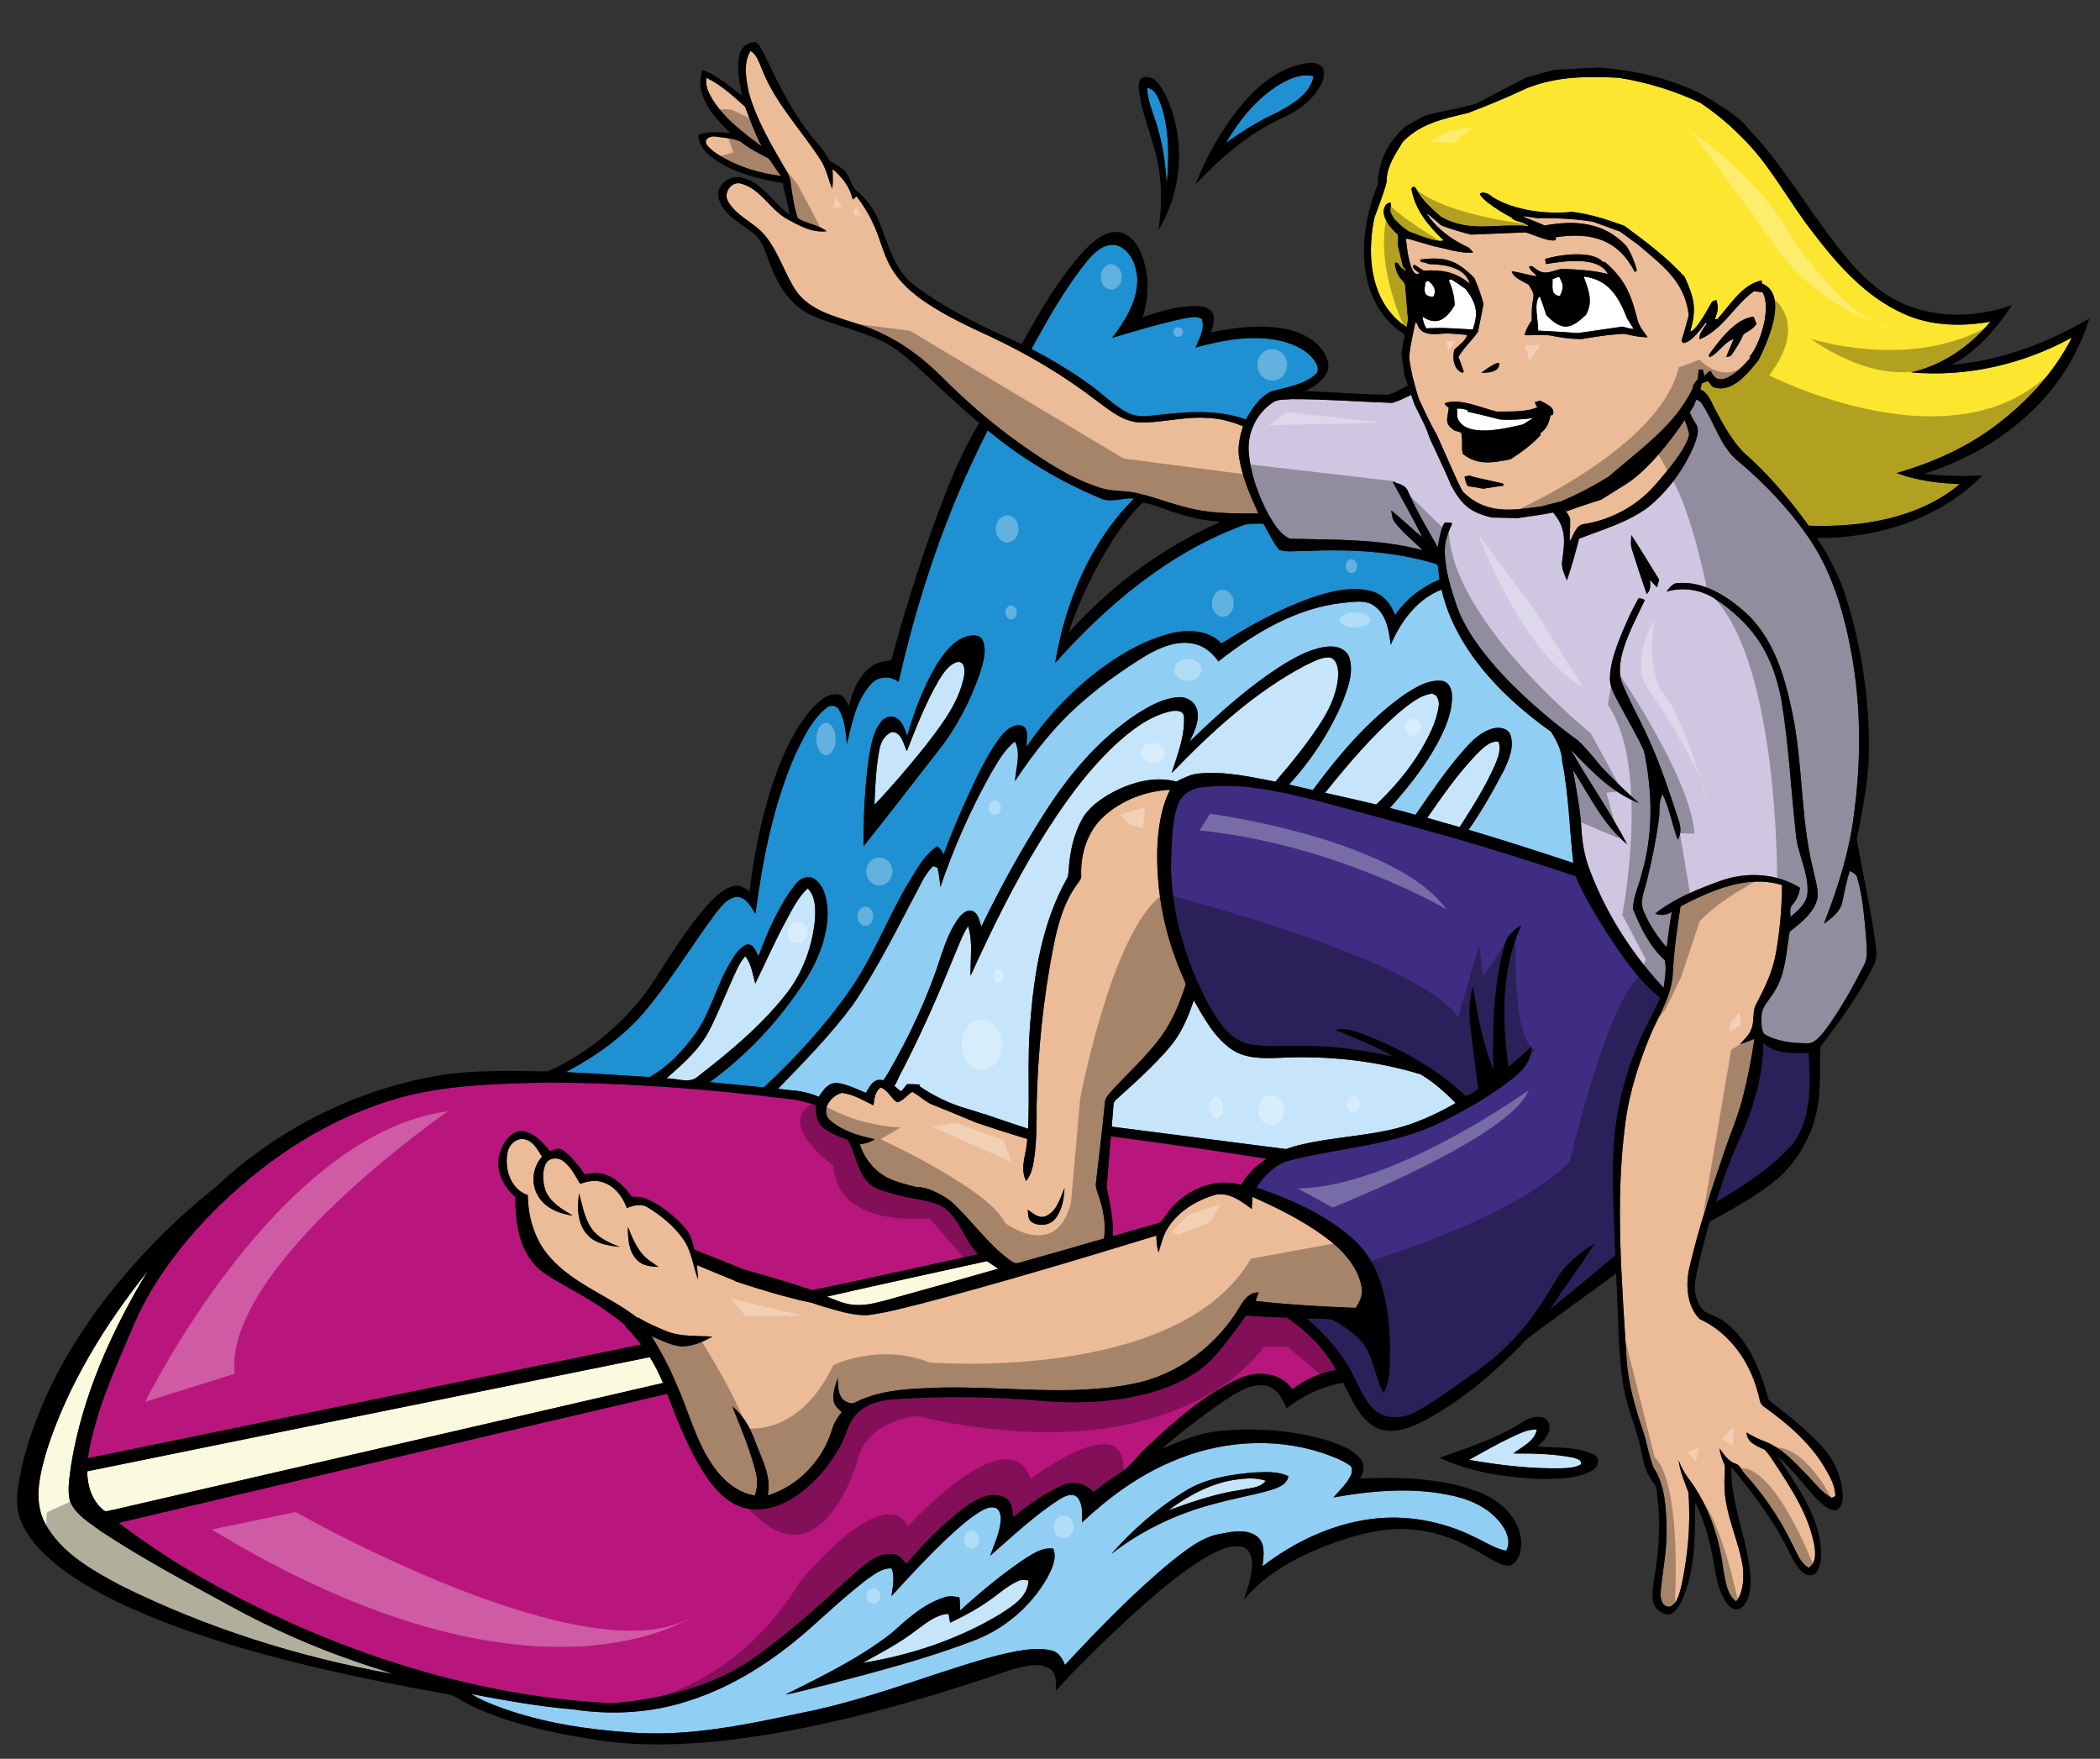 <?xml version="1.0" encoding="utf-8"?>
<!-- Generator: Adobe Illustrator 17.0.0, SVG Export Plug-In . SVG Version: 6.00 Build 0)  -->
<!DOCTYPE svg PUBLIC "-//W3C//DTD SVG 1.1//EN" "http://www.w3.org/Graphics/SVG/1.1/DTD/svg11.dtd">
<svg version="1.1" id="Layer_1" xmlns="http://www.w3.org/2000/svg" xmlns:xlink="http://www.w3.org/1999/xlink" x="0px" y="0px"
	 width="200px" height="167.5px" viewBox="0 0 200 167.5" style="enable-background:new 0 0 200 167.5;" xml:space="preserve">
<rect x="0" y="0" width="200" height="167.5" fill="#333333" stroke="none"/>
<path id="color9" style="fill:#FDE62F;" d="M154.142,7.402c2.801,0.446,5.278,1.225,7.81,2.394c1.357,0.918,2.634,1.957,3.793,3.135
	c2.823,2.696,4.575,6.24,6.97,9.282c2.335,3.054,5.006,6.074,8.587,7.668c2.577,1.177,5.51,1.238,8.261,0.753
	c-1.934,2.335-4.577,4.173-7.565,4.826c5.286,0.481,10.683-0.767,15.323-3.315c-1.699,3.365-4.342,6.204-7.35,8.45
	c-2.786,2.08-6.007,3.494-9.334,4.458c1.923,0.725,3.977,0.961,6.015,1.053c-3.962,3.295-9.387,4.133-14.393,3.959
	c-1.847-2.545-3.893-4.967-6.264-7.042c-1.088-1.145-1.85-2.551-2.595-3.935c-0.374-0.667-0.599-1.498-1.29-1.917
	c-0.056-0.039-0.119-0.062-0.178-0.096c0.056-0.181,0.105-0.366,0.141-0.556c0.196-0.082,0.398-0.168,0.57-0.244
	c0.162,0.177,0.297,0.361,0.432,0.546c1.808,0.77,3.42-1.303,4.411-2.531c0.87-1.751,2.908-6.258,0.302-7.302
	c-0.004-0.109,0-0.195,0.005-0.28c-1.858,0.332-3.056,2.399-4.226,3.677c-0.087-0.004-0.164,0.017-0.24,0.039
	c0.268-0.827,0.371-1.052,0.145-1.851c-0.13,0.037-0.258,0.073-0.406,0.143c-0.311,0.478-1.468,2.783-2.091,2.848
	c0.624-2.127,0.391-3.148-0.517-5.176c-1.705-1.884-3.717-3.378-5.761-4.888c-1.703-0.605-3.184-1.106-4.972-1.323
	c-2.415,0.247-5.476-0.106-7.592-1.418c-0.325-0.281-0.547-0.379-0.69-0.38c-0.001-0.002-0.002-0.006-0.004-0.007
	c-0.236-0.045-0.236-0.045-0.487,0.053c-0.016,0.534,2.347,1.983,2.987,2.277c0.333,0.49,1.213,0.352,1.658,0.84
	c-3.127-0.313-5.549,0.679-8.362-0.893c-0.922-0.798-1.874-1.698-2.435-2.794c-0.066-0.037-0.131-0.073-0.191-0.085
	c-0.07,0.048-0.133,0.121-0.194,0.194c0.362,2.071,1.645,3.548,3.065,4.928c-0.589,0.278-2.628-0.621-3.304-0.847
	c-0.553-0.374-0.553-0.374-1.397-1.193c-0.174-0.316-0.261-0.472-0.327-0.572c-0.051-0.216-0.064-0.438,0.008-0.655
	c0,0,0.166-0.542-0.375-0.208c0,0-1.151,0.924,1.038,2.922c0.053,0.229,0.039,0.518,0.009,1.035
	c0.156,0.651,0.313,1.304,0.477,1.982c0.243,0.302,0.256,0.321,0.285,0.506c-0.025-0.019-0.05-0.038-0.075-0.057
	c-0.076-0.077-0.152-0.154-0.227-0.232c0.003,0.016,0.001,0.031,0.003,0.047c-0.195-0.173-0.367-0.361-0.425-0.535
	c0,0-0.5-0.334-0.25,0.416c0,0,0.129,0.761,0.676,1.241c0.075,0.112,0.151,0.225,0.224,0.338c0.093,1.115,0.187,2.231,0.278,3.347
	c-0.033,0.235-0.083,0.482-0.136,0.732c-4.924-3.296-3.042-10.492-3.042-10.492c1.375-3.625,1.142-3.52,1.142-3.52
	c0.041-1.348,0.867-2.558,1.565-3.67c1.756-1.746,3.773-2.146,6.17-2.716c1.91-0.716,3.781-1.504,5.615-2.361
	C148.299,7.254,151.08,7.263,154.142,7.402z"/>
<path id="color8" style="fill:#CFC7E1;" d="M149.148,48.703c-0.034-0.048-0.074-0.091-0.109-0.138
	c0.027-0.006,0.052-0.011,0.08-0.017C149.129,48.599,149.138,48.653,149.148,48.703z M161.292,38.692
	c0.09-0.22,0.182-0.436,0.272-0.651c0.211,0.085,0.399,0.209,0.529,0.424c1.207,1.776,1.722,4.041,3.442,5.45
	c2.596,2.168,4.942,4.659,6.841,7.465c2.232,3.337,3.323,7.278,4.022,11.19c0.815,4.736,0.853,9.587,0.252,14.35
	c-0.396,3.814-1.557,7.494-2.941,11.054c0.73-0.536,1.563-1.136,1.756-2.079c0.206-0.991,0.389-1.986,0.701-2.949
	c0.35,0.15,0.69,0.344,0.749,0.759c0.507,1.796,0.635,3.675,0.81,5.524c0.029,0.936,0.253,1.962-0.263,2.813
	c-1.077,2.107-2.238,4.191-3.653,6.094c-0.464,0.539-0.953,1.294-1.767,1.22c-1.383-0.003-2.838-0.176-4.046-0.893
	c-0.288-0.485-0.224-1.106-0.234-1.653c0-0.965,0.807-1.611,1.235-2.4c1.084-1.691,1.115-3.768,1.45-5.681
	c1.086-0.869,2.351-1.796,2.657-3.237c0.081-0.944-0.264-1.861-0.446-2.776c-1.211-4.96-0.924-10.133-2.018-15.113
	c-0.717-3.436-1.847-7.076-4.6-9.448c-1.696-1.465-3.816-2.777-6.144-2.635c-0.56-0.04-0.871,0.445-1.181,0.823
	c1.532-0.456,3.227-0.212,4.574,0.652c1.986,1.291,3.761,2.998,4.856,5.121c0.755,1.42,1.215,2.978,1.514,4.554
	c0.703,4.197,0.901,8.455,1.373,12.681c0.147,1.964,1.263,3.758,1.108,5.756c-0.102,0.978-0.934,1.633-1.623,2.233
	c0.036-0.397-0.118-0.87,0.196-1.188c0.404-0.449,0.635-1.007,0.718-1.601c-2.232-1.391-5.074-1.552-7.523-0.677
	c-2.2,0.788-4.424,1.677-6.274,3.136c0.548,0.209,1.109,0.15,1.595-0.178c-0.223,1.119-0.33,2.255-0.493,3.388
	c-0.92-1.028-1.676-2.211-2.21-3.481c-0.395-0.927,0.084-1.87,0.299-2.774c0.485-1.966,0.898-3.956,1.166-5.965
	c0.126-0.791-0.068-1.646,0.358-2.365c0.658,1.379,0.908,2.902,1.435,4.328c0.378-0.59,0.291-1.293,0.063-1.923
	c-0.843-2.574-1.685-5.16-2.813-7.63c-0.78-1.781-1.764-3.465-2.506-5.263c-0.391-0.909-0.258-1.92-0.049-2.852
	c0.474-1.815,1.392-3.467,2.177-5.157c-0.188-0.098-0.386-0.154-0.593-0.169c-0.779,1.374-1.42,2.824-1.98,4.299
	c-0.377,1.043-0.727,2.125-0.748,3.243c-0.054,0.902,0.45,1.691,0.846,2.463c0.795,1.506,1.685,2.971,2.387,4.524
	c0.831,3.865,0.91,7.947-0.225,11.76c-0.252,1.111-0.823,2.184-0.807,3.334c0.72,1.769,1.589,3.564,3.031,4.861
	c0.166,0.845-0.003,1.769-0.123,2.628c-3.091-3.319-5.573-7.225-7.136-11.489c-0.403-1.139-0.616-2.337-0.685-3.543
	c-0.107-1.932-0.485-3.833-0.82-5.736c1.587,2.441,2.861,5.213,5.162,7.087c-1.608-3.106-3.652-5.972-5.373-9.016
	c1.913,1.973,3.858,4.07,6.482,5.084c-1.222-1.077-2.381-2.217-3.515-3.382c-0.672-0.832-1.764-2.146-2.252-2.532l0.002-0.021
	c0,0-9.938-6.942-11.75-13.394c0,0-1.287-3.497-0.876-5.571c0.021-0.079,0.038-0.16,0.06-0.235c0.004-0.014,0.008-0.027,0.013-0.041
	c0.231-0.785,0.533-1.375,0.533-1.375c0-0.25-0.542-0.125-0.542-0.125c-0.329-0.269-0.657,1.369-0.816,2.317
	c-0.522-0.91-1.045-1.82-1.551-2.738c-0.472-0.855-0.906-1.731-1.303-2.624c-0.233-0.584-0.926-0.681-1.442-0.873
	c0.96,1.753,1.939,3.497,2.831,5.288c-1.032-0.799-1.933-1.749-2.964-2.549c0.074,0.382,0.081,0.809,0.344,1.123
	c0.763,1.003,1.765,1.788,2.657,2.669c-4.117-1.111-8.422-0.985-12.642-1.098c-0.985-0.436-1.532-1.439-2.062-2.324
	c-0.966-1.836-1.703-3.841-1.866-5.922c-0.158-1.822,0.731-3.683,2.25-4.701c0.537-0.39,1.245-0.288,1.87-0.349
	c3.184-0.009,6.359,0.25,9.54,0.355c0.629-0.177,1.217-0.473,1.804-0.765c0.106,0.31,0.21,0.613,0.317,0.924
	c1.095,2.199,1.095,2.199,1.396,3.061c-0.05-0.014,1.6,3.392,2.094,4.645c1.034,1.88,1.792,2.55,3.874,3.055
	c0.841,0.012,1.655,0.034,2.467,0.053c1.921-0.272,2.408-0.342,3.362-0.536c0.411,0.48,0.746,1.017,0.91,1.64
	c0.273,0.994,0.078,2.026-0.045,3.027c-0.087,0.635,0.229,1.231,0.454,1.805c0.457-1.3,0.811-2.635,1.158-3.968
	c2.231-0.878,4.605-1.54,6.558-2.983c1.938-1.574,3.457-3.658,4.417-5.957c0.206-0.622,0.561-1.386,0.151-1.996
	c-0.231-0.347-0.418-0.717-0.589-1.094C161.158,38.915,161.292,38.692,161.292,38.692z M158.018,55.208
	c-0.879-1.419-1.739-2.852-2.653-4.251c-0.008,0.445-0.094,0.904,0.051,1.337c0.45,1.435,0.917,2.865,1.415,4.286
	c0.389-0.364,0.373-0.868,0.302-1.359c0.216,0.241,0.441,0.48,0.675,0.709C157.859,55.75,157.964,55.388,158.018,55.208z"/>
<path id="color7" style="fill:#91CEF4;" d="M147.725,69.692c0.545,0.886,1.023,1.802,1.067,2.868
	c0.623,3.178,0.679,6.418,1.051,9.625c-3.313-1.094-6.634-2.163-9.976-3.16c1.26-1.785,2.331-3.696,3.345-5.632
	c0.496-1.044,1.023-2.251,0.635-3.414c-0.246-0.644-1.037-0.754-1.627-0.608c-1.139,0.284-2.007,1.146-2.763,1.999
	c-1.716,1.943-3.171,4.096-4.639,6.227c-0.813-0.226-1.628-0.437-2.443-0.647c2.047-2.317,4.008-4.783,5.241-7.64
	c0.428-1.038,0.748-2.161,0.653-3.289c-0.053-0.523-0.348-1.102-0.92-1.173c-1.376-0.167-2.6,0.657-3.7,1.373
	c-3.407,2.434-6.139,5.674-8.615,9.019c-0.755-0.177-1.514-0.344-2.268-0.519c2.099-2.292,3.835-4.932,5.063-7.786
	c0.513-1.328,1.107-2.802,0.702-4.238c-0.235-0.855-1.195-1.201-2.006-1.121c-1.5,0.122-2.866,0.853-4.14,1.606
	c-3.341,2.08-6.276,4.73-9.095,7.457c0.424-0.896,0.917-1.847,0.754-2.871c-0.115-0.859-0.989-1.45-1.826-1.369
	c-1.433,0.093-2.718,0.829-3.91,1.572c-3.538,2.329-6.347,5.61-8.631,9.146c-2.3,3.571-4.362,7.298-6.21,11.123
	c-0.204-0.503-0.249-1.201-0.803-1.457c-0.542-0.235-1.034,0.229-1.342,0.625c-0.804,1.052-1.253,2.319-1.684,3.556
	c-1.248,3.957-3.025,7.732-5.107,11.316c-0.045,0.078-0.103,0.147-0.154,0.221c0.007,0,0.014,0,0.021,0
	c-0.107,0.15-0.2,0.281-0.273,0.383c-0.148-0.033-0.3-0.054-0.462-0.044c-0.63,0.116-0.903,0.747-1.191,1.241
	c-0.886-0.368-1.768-0.806-2.728-0.946c-0.674-0.044-1.145,0.411-1.497,0.935c0,0.002,0,0.005,0,0.007
	c-0.108,0.125-0.194,0.253-0.268,0.382c-1.106-0.496-2.264-0.613-2.783-0.638c-0.368-0.041-0.735-0.081-1.101-0.129
	c2.479-2.557,4.991-5.11,7.119-7.977c2.568-3.785,4.554-7.921,6.698-11.946c0.254-0.472,0.587-0.89,0.943-1.284
	c0.11,0.039,0.328,0.117,0.437,0.155c0.145,0.604,0.206,1.222,0.267,1.839c1.264-3.715,2.858-7.325,4.773-10.749
	c0.67-1.105,1.276-2.313,2.333-3.106c0.594,1.178,0.078,2.526,0,3.767c1.851-2.801,3.958-5.464,6.527-7.646
	c1.871-1.641,3.923-3.069,6.045-4.366c1.375-0.783,3.005-1.452,4.605-1.033c0.922,0.228,1.656,0.886,2.192,1.649
	c3.436-2.709,7.383-5.072,11.81-5.575c1.023-0.078,2.187-0.357,3.082,0.31c1.134,0.851,1.367,2.369,1.518,3.685
	c0.953-2.215,2.532-4.383,4.845-5.26C138.107,59.735,140.661,64.667,147.725,69.692z M103.042,144.999
	c2.5-2.339,5.299-4.417,8.464-5.766c4.498-1.994,9.732-2.407,14.429-0.868c0.872,0.316,1.769,0.616,2.541,1.145
	c0.343,0.144,0.289,0.521,0.244,0.822c-0.351,0.902-1.104,1.559-1.724,2.275c3.795-0.675,7.746-1.004,11.536-0.118
	c1.755,0.415,3.514,1.27,4.548,2.801c0.478,0.681,0.816,1.611,0.365,2.394c-1.089-0.195-2.005-0.847-2.995-1.295
	c-3.05-1.52-6.538-2.171-9.925-1.715c-3.762,0.507-7.298,2.195-10.291,4.497c0.119-0.954,0.326-2.171-0.529-2.859
	c-0.965-0.71-2.26-0.467-3.353-0.26c-1.841,0.279-3.314,1.506-4.736,2.611c-3.661,3.015-6.964,6.435-10.192,9.9
	c-0.229-0.579-0.572-1.198-1.225-1.362c-1.061-0.271-2.183-0.145-3.25,0.031c-2.533,0.468-4.982,1.296-7.433,2.083
	c-4.309,1.422-8.613,2.912-13.075,3.791c-5.339,1.138-10.772,2.297-16.265,1.9c-4.238-0.29-8.497-0.925-12.502-2.386
	c-0.962-0.364-1.931-0.742-2.805-1.292c3.212,0.604,6.432,1.198,9.693,1.464c3.716,0.576,7.572,0.346,11.146-0.853
	c4.114-1.324,7.805-3.712,11.058-6.523c1.883-1.654,3.704-3.384,5.69-4.915c0.737-0.523,1.505-1.17,2.463-1.136
	c0.327,0.861,0.098,1.768-0.019,2.646c1.745-1.919,3.515-3.814,5.401-5.6c0.946-0.864,1.897-1.742,2.994-2.418
	c0.45-0.275,0.979-0.552,1.524-0.394c0.394,0.191,0.509,0.687,0.495,1.088c-0.07,1.223-0.608,2.346-1.017,3.48
	c2.113-1.842,4.16-3.793,6.522-5.32c0.512-0.315,1.264-0.764,1.795-0.241C103.159,143.273,103.053,144.197,103.042,144.999z
	 M100.311,147.483c-1.085-0.147-2.01,0.533-2.876,1.079c-2.126,1.446-4.106,3.097-6.003,4.827c0.034-0.425-0.025-0.843-0.056-1.261
	c-0.47-0.097-0.966-0.179-1.431-0.007c-1.982,0.62-3.536,2.061-5.051,3.419c-3.074,2.398-6.618,4.101-10.087,5.843
	c1.376-0.252,2.721-0.651,4.082-0.973c4.606-1.212,9.234-2.407,13.688-4.107c3.003-1.09,5.597-3.277,7.17-6.06
	C100.185,149.408,100.68,148.438,100.311,147.483z M105.829,148.006c2.865-2.243,6.205-3.835,9.722-4.76
	c1.784-0.501,3.613-0.82,5.396-1.313c0.709-0.225,1.607-0.498,1.759-1.344c-1.044-0.508-2.233-0.391-3.356-0.351
	c-2.262,0.204-4.599,0.568-6.551,1.809C110.185,143.65,107.855,145.712,105.829,148.006z"/>
<path id="color6" style="fill:#1F90D1;" d="M136.841,53.73c-4.037-1.255-8.307-1.446-12.501-1.255c-0.83-0.03-1.694,0.15-2.501-0.11
	c-0.633-0.748-1.025-1.658-1.52-2.497c-0.706,0.021-1.45-0.079-2.112,0.229c-6.972,2.608-12.806,7.548-17.713,13.037
	c0.95-5.771,3.327-11.472,7.509-15.653c-1.08-0.119-2.182,0.46-3.226-0.038c-3.858-1.613-7.496-3.776-10.705-6.462
	c-3.882,7.56-6.622,15.68-8.488,23.962c-0.804-0.601-1.953-0.571-2.633,0.204c-1.416,1.56-1.819,3.718-2.292,5.704
	c-0.127-1.112-0.169-2.308-0.776-3.285c-0.24-0.406-0.797-0.468-1.146-0.173c-1.424,1.138-2.214,2.841-2.986,4.449
	c-2.109,4.802-3.108,10.002-3.806,15.174c-0.434-0.662-0.868-1.571-1.777-1.602c-0.853,0.095-1.415,0.827-1.92,1.446
	c-2.274,3.019-4.204,6.292-6.623,9.204c-2.083,2.563-4.838,4.497-7.731,6.041c2.66,0.115,5.317,0.312,7.972,0.47
	c1.711-0.948,3.092-2.424,4.25-3.979c1.531-2.061,2.073-4.627,3.365-6.816c0.406-0.681,0.83-1.432,1.561-1.804
	c0.719-0.196,0.919,0.615,1.204,1.085c0.862-2.366,1.89-4.726,3.428-6.738c0.403-0.616,1.241-1.063,1.923-0.595
	c0.963,0.688,1.167,1.991,1.229,3.096c0.014,2.45-0.978,4.79-2.305,6.808c-2.38,3.643-5.408,6.873-8.934,9.427
	c1.723,0.164,3.444,0.327,5.167,0.497c2.961-2.775,5.741-5.767,8.069-9.098c2.304-3.217,3.66-6.974,5.68-10.357
	c0.791-1.254,1.478-2.676,2.763-3.506c0.286,0.183,0.453,0.472,0.604,0.769c0.933-2.522,2.018-4.984,3.179-7.407
	c0.673-1.315,1.35-2.646,2.262-3.818c0.453-0.581,1.106-1.142,1.893-1.074c0.899,0.217,0.531,1.379,0.565,2.045
	c1.656-2.418,3.633-4.622,5.889-6.492c2.262-1.852,4.801-3.468,7.642-4.249c1.686-0.447,3.75-0.45,5.033,0.912
	c2.688-1.704,5.492-3.262,8.5-4.333c1.844-0.618,3.866-1.17,5.803-0.642c1.105,0.292,1.862,1.241,2.224,2.287
	c1.028-1.532,2.545-2.69,4.24-3.407c-0.067-0.434-0.111-0.845-0.136-1.226C136.923,53.883,136.881,53.807,136.841,53.73z
	 M93.294,64.225c-0.933,2.619-2.219,5.138-3.967,7.308c-2.346,3.03-4.684,6.064-7.079,9.055c-0.021-2.829,0.11-5.665,0.504-8.466
	c0.209-1.177,0.392-2.442,1.169-3.396c0.316-0.434,0.972-0.661,1.444-0.341c0.625,0.355,0.818,1.099,1.036,1.73
	c0.637-2.3,1.492-4.554,2.687-6.626c0.702-1.136,1.533-2.337,2.831-2.838c0.552-0.2,1.38-0.281,1.686,0.351
	C94.012,62.051,93.599,63.198,93.294,64.225z M103.976,36.769c-1.808-1.341-3.756-2.486-5.742-3.542
	c1.604-2.896,3.226-5.812,5.32-8.389c0.682-0.804,1.608-1.708,2.764-1.492c1.35,0.41,1.93,1.94,1.996,3.234
	c0.02,2.109-1.163,3.978-2.398,5.597c2.31-0.685,4.615-1.389,6.977-1.873c0.511-0.054,1.133-0.277,1.573,0.104
	c0.304,0.936-0.254,1.85-0.609,2.687c2.671-0.718,5.518-1.26,8.26-0.603c1.168,0.316,2.391,0.86,3.099,1.892
	c0.249,0.367,0.479,0.988,0.034,1.307c-1.148,0.964-2.693,1.184-4.098,1.562c-1.169,0.5-1.898,1.629-2.492,2.7
	c-2.896-1.06-6.04-0.701-9.033-0.364c-0.776,0.106-1.595,0.063-2.298-0.313C106.083,38.619,105.098,37.596,103.976,36.769z
	 M110.318,12.424c-0.328-1.361-1.034-2.642-1.069-4.06c0.805,0.126,1.059,0.993,1.332,1.639c0.797,2.403,0.756,4.992,0.542,7.485
	C110.994,15.782,110.807,14.069,110.318,12.424z M121.688,10.688c-1.753,0.79-3.385,1.808-4.939,2.931
	c1.308-2.235,3.001-4.333,5.256-5.662c0.929-0.531,2.011-0.969,3.096-0.702C124.787,8.973,123.085,9.905,121.688,10.688z"/>
<path id="color5" style="fill:#3E2D82;" d="M153.664,109.571c-0.139,3.328,0.034,6.654,0.186,9.978
	c-2.061,1.719-4.111,3.451-6.207,5.122c1.335-2.117,2.892-4.09,4.2-6.224c-0.936,0.547-1.774,1.245-2.549,1.997
	c-0.956,0.973-1.515,2.241-2.273,3.361c-1.338,2.136-2.999,4.071-4.938,5.683c-1.245,1.014-2.588,1.896-3.894,2.833
	c-1.214,0.828-2.408,1.706-3.747,2.321c-1.166,0.522-2.718,0.48-3.653-0.478c-0.829-0.829-1.275-1.943-1.806-2.97
	c-1.035-2.195-2.684-4.034-4.504-5.61c0.801-0.005,1.614-0.036,2.407,0.107c0.964,0.507,1.87,1.152,2.648,1.921
	c1.311,1.391,1.337,3.439,2.225,5.059c0.76-1.33,0.552-2.962,0.622-4.438c-0.078-3.458-0.586-7.302-3.137-9.878
	c-2.662-2.563-6.131-4.081-9.582-5.271c0.759-1.105,1.741-2.176,3.079-2.537c4.827-1.248,9.982-1.43,14.513-3.672
	c2.047-0.984,4.018-2.133,5.869-3.448c1.241-0.917,2.824-2.028,2.729-3.762c-0.715,0.656-1.426,1.318-2.183,1.93
	c-0.637-4.487-0.709-9.264,1.214-13.469c-0.716,0.415-1.395,1.005-1.587,1.847c-1.091,3.878-1.157,7.95-1.065,11.95
	c-1.013-2.559-1.538-5.272-1.941-7.98c-0.442,1.38-0.386,2.859-0.198,4.277c0.227,1.834,0.439,3.668,0.691,5.497
	c-0.391,0.222-0.748,0.594-1.198,0.66c-2.795-2.635-6.218-4.527-9.791-5.892c-0.828-0.287-1.71-0.659-2.595-0.395
	c1.856,0.786,3.753,1.495,5.488,2.533c-2.742-0.572-5.526-1.036-8.337-1.011c-1.817-0.063-3.664,0.169-5.464-0.198
	c-1.749-0.41-2.795-2.027-3.631-3.486c-2.251-4.104-3.65-8.735-3.739-13.432c0.104-1.916,0.035-3.887,0.615-5.738
	c0.299-1,1.251-1.659,2.267-1.763c3.66-0.498,7.319,0.35,10.857,1.208c4.313,1.15,8.618,2.334,12.918,3.521
	c3.988,1.146,7.942,2.408,11.878,3.719c0.779,1.876,1.866,3.603,2.933,5.323c1.48,2.255,3.001,4.553,5.121,6.261
	c-0.666,1.535-1.521,2.979-2.151,4.53C154.637,102.735,153.828,106.134,153.664,109.571z M167.938,99.326
	c-0.043,2.999-0.847,5.939-2.056,8.67c-0.959,2.107-1.781,4.278-2.455,6.494c2.67-1.588,5.376-3.285,7.411-5.67
	c1.71-2.465,1.601-5.669,1.415-8.534C170.786,100.32,169.088,100.409,167.938,99.326z"/>
<path id="color4" style="fill:#EBBC97;" d="M136.85,41.434c2.085,4.704,2.085,4.704,2.479,5.4c2.174,2.171,4.604,1.79,7.472,1.396
	c0.619-0.175,1.221-0.318,1.82-0.461c1.645-0.687,3.097-1.463,4.616-2.394c2.876-2.542,6.298-4.821,7.963-8.385
	c0.09-0.472,0.212-0.533,0.5-0.895c0.021-0.312,0.052-0.599,0.083-0.887c0.136-0.01,0.271-0.021,0.382-0.025
	c0.06,0.207,0.117,0.414,0.151,0.627c0.176-0.162,0.327-0.316,0.479-0.471c0.059,0.012,0.117,0.023,0.183,0.061
	c0.815,1.887,2.967-0.45,3.701-1.3l-0.044-0.154c0.976-1.084,2.114-4.639,1.223-6.114c-0.262-0.038-0.523-0.075-0.809-0.105
	c-1.879,1.34-2.927,3.643-5.167,4.583c-0.14-0.49,0.396-1.06,0.645-1.464l-0.044-0.154c-0.515,0.647-1.334,1.882-2.171,1.979
	c-0.048-0.069-0.096-0.14-0.168-0.203c0.241-0.821,0.482-1.641,0.698-2.455c-0.397-3.174-2.362-4.598-4.754-6.651
	c-0.599-0.444-1.199-0.886-1.789-1.303c-0.844-0.319-1.713-0.631-2.582-0.942c-1.784-0.303-3.581-0.351-5.364-0.348
	c-1.254-0.202-1.254-0.202-1.258-0.117c0.683,0.251,1.35,0.538,2.016,0.821c2.969-0.533,5.624-0.309,7.763,1.927
	c0.477,0.701,0.787,1.504,1.02,2.33c-0.116,0.172-0.116,0.172-0.209,0.142c-1.544-2.99-4.035-3.816-7.505-3.279
	c-0.005,0.083-0.009,0.169-0.031,0.286c-0.795,0.143-2.047-0.535-2.858-0.75c-1.71,0.066-3.444,0.14-5.18,0.212
	c-0.957-0.231-1.903-0.52-2.837-0.869c-1.29-1.111-1.29-1.111-1.36-1.063c1.027,1.465,2.359,2.424,3.963,3.169
	c0.154,0.152,0.308,0.303,0.436,0.462c-1.186,0.141-2.613-0.374-3.792-0.599c-2.403-0.712-2.403-0.712-2.623-0.706
	c0.05,0.376,0.33,3.919,1.292,3.284c-0.459-0.343-0.459-0.343-0.644-0.596c0.057-0.101,0.093-0.166,0.129-0.233
	c0.306,0.191,0.611,0.385,0.917,0.577c1.761-0.08,3.009,0.097,4.398,1.262c-0.461-1.625-2.504-1.856-3.902-1.875
	c-0.35-0.153-0.35-0.153-0.755-0.206c-0.021-0.077-0.044-0.155-0.092-0.225c2.392-0.314,3.528,0.06,5.181,1.765
	c0.344,0.822,0.648,1.602,0.864,2.458c-0.168,0.883-0.336,1.767-0.529,2.659c-0.572,0.831-1.396,1.564-1.857,2.392
	c0.185,0.45,0.347,0.933,0.512,1.416c-0.051,0.014-0.097,0.055-0.14,0.095c-0.815-0.325-0.98-1.395-0.765-2.208
	c0.373-0.356,1.136-0.906,1.22-1.403c-0.636-0.072-1.287-0.111-1.938-0.147c-1.123,0.066-2.469,0.335-2.834-0.954
	c-0.041-0.045-0.1-0.056-0.158-0.067c-0.51,2.429-0.51,2.429-0.584,3.343c0.165,1.373,0.494,2.535,0.899,3.869
	C136.105,40.084,136.105,40.084,136.85,41.434z M167.013,30.16c0.092,0.226,0.182,0.45,0.273,0.676
	c-0.24,0.429-0.796,0.727-1.224,0.988c-0.323,0.732-0.744,1.409-1.225,2.074l-0.413,0.117c0.012-0.253,0.418-0.982,0.683-1.725
	c-0.852,0.242-1.43,1.351-2.296,1.736l-0.065-0.232C163.688,32.497,165.273,30.32,167.013,30.16z M143.174,46.247
	c-0.642,0.098-1.283,0.196-1.925,0.293c-0.47-0.089-0.94-0.178-1.432-0.234c-0.184-0.255-0.184-0.255-0.34-0.908l0.414-0.117
	c1.372,0.419,3.116,0.677,3.323,0.813C143.194,46.129,143.185,46.188,143.174,46.247z M146.36,26.313
	c-0.237-0.351-0.613-0.496-0.736-0.934c0.103-0.03,0.213-0.032,0.298-0.029c1.088,0.89,1.354,0.647,2.747,0.253
	c1.49,0.052,2.988,0.129,4.458,0.495c-0.895-1.782-4.324-1.201-5.898-0.951c-0.018-0.162-0.036-0.323-0.081-0.478
	c1.198-0.396,4.541-0.896,5.521,0.303l0.155-0.044c2.024,1.74,2.552,3.207,3.175,5.705c0.247,0.571,0.247,0.571,0.925,1.493
	c-0.965-0.06-0.965-0.06-2.242-0.339c-1.72,0.124-1.72,0.124-4.037,0.502c-1.086,0.001-2.046-0.145-3.082-0.354
	c-1.023-0.072-2.105,0.04-2.349-0.032c0.033-0.371,0.421-1.065,0.667-1.387c-0.006-1.196-0.006-1.196,0.175-2.334
	c-0.056-0.485-0.242-0.656-0.47-1.065c-0.545-0.347-1.431-0.625-1.614-1.271C144.27,25.817,145.88,26.281,146.36,26.313z
	 M142.571,39.2c1.163-0.023,2.806,0.07,3.862-0.425c-0.152-0.151-0.152-0.151-0.248-0.487l0.49-0.138
	c0.529,0.297,1.49,0.637,1.219,1.354l-0.206,0.059c-0.223,0.788-0.326,1.207-0.994,1.704l0.045,0.155
	c-0.85,0.937-1.823,1.631-2.882,2.321c-1.689,0.338-3.145,0.611-4.552-0.523c-0.138-0.685,0.03-1.375-0.153-2.019
	c-0.191-0.085-0.401-0.137-0.611-0.189c-1.03-0.684-0.689-1.06-0.562-2.182c-0.353-0.263-0.353-0.263-0.397-0.417
	C138.984,37.847,141.177,38.898,142.571,39.2z M73.191,15.077c0.418,0.538,0.774,1.125,1.174,1.677
	c-1.897-0.234-3.771-0.78-5.444-1.714c-0.593-0.356-1.219-0.722-1.635-1.292c-0.287-0.579,0.452-0.835,0.898-0.739
	c0.772,0.111,1.58,0.149,2.305,0.449C71.32,14.11,72.253,14.602,73.191,15.077z M92.502,106.72c-0.058-0.024-0.118-0.045-0.176-0.07
	c-0.059-0.025-0.118-0.051-0.177-0.076c-1.065-0.448-2.133-0.889-3.208-1.314c-0.779-0.265-1.334-0.906-2.056-1.272
	c-0.513,0.276-0.89,0.917-1.472,0.984c-0.572-0.378-0.833-1.158-1.539-1.403c-0.56,0.39-0.607,1.079-0.69,1.698
	c-0.962-0.46-1.91-1.053-2.982-1.185c-1.015,0.214-2.049,1.56-1.256,2.503c1.186,1.12,2.818,1.579,4.374,1.908
	c-0.433,0.277-0.928,0.435-1.439,0.485c0.508,1.594,1.745,2.948,3.342,3.485c0.676,0.238,1.379,0.423,2.085,0.604l0.002-0.004
	c0,0,0.396-0.053,1.114,0.188c0.003-0.004,0.006-0.009,0.009-0.013c0.787,0.308,1.539,0.69,2.212,1.241
	c1.876,1.729,3.342,3.889,5.396,5.43c0.289,0.177,0.595,0.507,0.967,0.364c2.714-0.762,5.425-1.53,8.133-2.318
	c0.213-1.415-0.078-2.849-0.545-4.187c-0.115-0.367-0.292-0.742-0.218-1.138c0.29-2.546,0.609-5.094,0.85-7.646
	c0.033-0.5,0.446-0.84,0.741-1.202c1.563-1.689,3.288-3.244,4.652-5.11c1.006-1.438,1.712-3.068,2.244-4.736
	c0.126-0.296-0.1-0.58-0.188-0.85c-1.692-3.784-2.553-7.949-2.466-12.096c0.063-1.973,0.327-3.991,1.223-5.775
	c-2.321,0.106-4.607,0.988-6.334,2.551c-1.537,1.414-2.206,3.564-2.133,5.615c0.052,0.313-0.204,0.547-0.356,0.788
	c-1.277,1.73-1.869,3.851-2.277,5.932c-0.986,4.99-1.497,10.075-1.612,15.16c0.011,1.597,0.004,3.203-0.193,4.792
	c-0.119,0.845-0.243,1.741-0.804,2.422c-0.663-1.288,0.078-2.663,0.102-4.002c-1.498-0.465-3-0.926-4.485-1.435
	c-0.321-0.094-0.632-0.208-0.855-0.345C92.494,106.701,92.496,106.712,92.502,106.72z M99.565,115.832
	c1.091-0.453,1.396-1.708,1.817-2.691c-0.047,1.016-0.229,2.108-0.885,2.926c-0.517,0.655-1.532,0.745-2.222,0.333
	c-0.399-0.26-0.346-0.785-0.398-1.195C98.376,115.533,98.911,116.075,99.565,115.832z M149.532,49.359
	c-0.105-0.229-0.234-0.442-0.378-0.646c1.099-0.406,2.211-0.778,3.334-1.122c0.768-0.498,1.555-0.965,2.28-1.425
	c2.253-1.389,4.504-4.422,5.682-6.168c0.164,0.433,0.317,0.87,0.421,1.322c-0.055,0.528-0.35,0.989-0.599,1.447
	c-0.784,1.274-1.762,2.415-2.748,3.535c-1.691,1.906-4.064,3.166-6.566,3.596c-0.893,0.031-1.059,1.063-1.458,1.671
	C149.468,50.831,149.575,50.094,149.532,49.359z M70.432,122.158c-0.002-0.001-0.005-0.002-0.007-0.003
	C70.135,122.06,69.959,122,69.959,122l-0.018-0.045c-1.192-0.485-2.384-0.975-3.57-1.475c0.043,0.458,0.088,0.921,0.115,1.386
	c-0.498-1.298-0.607-2.764-1.455-3.908c-0.871-1.224-2.066-2.188-3.338-2.971c-0.622-0.391-1.366-0.189-1.994,0.065
	c-0.388-1.08-1.15-2.112-2.291-2.454c-0.709-0.271-1.467-0.084-2.157,0.144c-0.481-0.778-0.886-1.664-1.66-2.196
	c-0.516-0.377-1.37-0.28-1.644,0.345c-0.322,0.745-0.251,1.627-0.028,2.393c0.421,1.209,1.594,1.866,2.628,2.486
	c-1.264-0.17-2.586-0.695-3.279-1.826c-0.733-1.177-0.563-2.756,0.353-3.782c-0.405-0.623-0.767-1.396-1.534-1.63
	c-0.774-0.264-1.546,0.384-1.722,1.118c-0.383,1.588,0.239,3.6,1.906,4.173c0.023,2.142,0.671,4.323,2.126,5.934
	c2.282,2.572,5.657,3.678,8.32,5.754c0.019-0.013,0.038-0.026,0.057-0.039c0.824,0.513,1.733,0.899,2.623,1.271
	c1.407,0.598,2.959,0.449,4.448,0.55c-0.887,0.5-1.858,0.927-2.896,0.936c-1.034-0.064-1.953-0.601-2.898-0.967
	c0.939,1.489,1.758,3.052,2.425,4.682c1.076,2.412,1.733,5.022,3.168,7.266c0.965,1.525,2.392,2.918,4.242,3.224
	c0.245-0.706,0.296-1.468,0.102-2.191c-0.537-2.163-1.411-4.22-2.236-6.284c1.075,0.841,1.729,2.084,2.184,3.347
	c0.604,1.638,1.576,3.305,1.176,5.114c2.955-0.89,5.312-3.42,6.158-6.366c0.176-0.585,0.527-1.091,0.898-1.567
	c-0.311-0.306-0.7-0.601-0.768-1.057c-0.137-0.753,0.163-1.474,0.386-2.178c0.039,0.698-0.024,1.5,0.509,2.04
	c0.32,0.27,0.819,0.498,1.215,0.242c2.517-1.26,5.409-1.275,8.159-1.386c6.091-0.127,12.254,0.849,18.284-0.369
	c4.257-0.837,7.991-3.684,10.17-7.4c0.375-0.649,0.917-1.319,1.745-1.288c-0.096,0.271-0.19,0.54-0.288,0.811
	c3.164,0.364,6.351,0.536,9.535,0.659c0.426-0.608,0.744-1.358,0.544-2.112c-0.425-1.978-1.92-3.515-3.503-4.674
	c-2.115-1.552-4.477-2.727-6.867-3.782c-0.021,0.383-0.047,0.767-0.072,1.152c-0.992-0.745-2.149-1.628-3.469-1.356
	c-1.814,0.531-3.568,1.589-4.569,3.235c-0.435,0.689-0.583,1.501-0.85,2.261c-0.15-0.526-0.183-1.07-0.196-1.609
	c-7.376,2.256-14.767,4.481-22.228,6.437c-1.71,0.42-3.412,0.896-5.16,1.128c-1.51,0.102-2.964-0.432-4.402-0.823
	c-0.34-0.107-0.676-0.224-1.014-0.336C74.903,123.598,71.632,122.553,70.432,122.158C70.432,122.158,70.432,122.158,70.432,122.158z
	 M56.01,117.661c-1.039-1.049-1.054-2.659-0.858-4.023c0.343,1.257,0.542,2.64,1.426,3.661c0.644,0.731,1.569,1.088,2.445,1.458
	C57.963,118.62,56.786,118.483,56.01,117.661z M60.645,119.969c-0.804-0.828-0.843-2.056-0.843-3.139
	c0.351,0.919,0.735,1.844,1.376,2.604c0.412,0.52,1.011,0.831,1.537,1.219C61.984,120.622,61.165,120.553,60.645,119.969z
	 M72.545,13.943c-1.707-1.273-3.482-2.575-4.64-4.4c-0.391-0.642-0.768-1.361-0.623-2.137c1.387,0.67,2.549,1.739,3.681,2.768
	C71.443,11.448,71.906,12.736,72.545,13.943z M164.246,109.61c-1.233,3.627-2.449,7.27-3.325,11c-0.4,1.673-0.309,3.717,0.943,5.005
	c2.841,1.286,4.776,4.05,5.551,7.014c0.169,0.455,0.129,1.075,0.598,1.352c2.209,1.584,4.343,3.392,5.751,5.753
	c0.487,0.845,1.032,1.745,1.027,2.753c-0.083,0.04-0.252,0.118-0.336,0.161c-0.962-0.488-1.594-1.396-2.33-2.145
	c-1.183-1.217-2.359-2.545-3.969-3.193c-0.633-0.238-1.248-0.521-1.814-0.893c0.02,0.972,1,1.3,1.727,1.649
	c0.501,0.518,0.844,1.166,1.26,1.756c1.452,2.226,2.913,4.546,3.434,7.191c0.148,0.788,0.268,1.797-0.518,2.294
	c-0.9-0.552-1.185-1.624-1.674-2.488c-1.154-2.347-2.645-4.515-4.398-6.449c-0.33-0.32-0.422-0.872-0.917-0.987
	c-0.688-0.244-1.084-0.87-1.483-1.432c0.049,0.558,0.271,1.067,0.486,1.579c0.064,0.644-0.059,1.292-0.022,1.939
	c0.01,2.775,1.423,5.278,1.778,7.994c0.042,1.042,0.011,2.203-0.67,3.058c-0.896-0.686-0.994-1.893-1.202-2.916
	c-0.386-3.149-1.415-6.282-3.351-8.829c-0.389-0.518-0.696-1.091-0.918-1.698c0.122,1.067,0.566,2.044,0.926,3.038
	c0.24,3.032-0.045,6.099-0.696,9.064c-0.204,0.671-0.355,1.542-1.083,1.84c-0.849,0.011-0.92-0.949-0.849-1.582
	c0.187-1.953,0.604-3.892,0.544-5.864c-0.041-1.974-0.123-4.094-1.232-5.803c-0.468-1.137-0.621-2.378-1.021-3.537
	c-0.714-2.11-1.334-4.272-1.532-6.501c-0.448-7.556-1.137-15.171-0.145-22.713c0.387-3.067,1.367-6.021,2.57-8.855
	c0.809-1.742,1.845-3.459,1.957-5.426c0.107-2.158,0.4-4.3,0.74-6.433c2.938-1.495,6.319-3.05,9.666-2.014
	c-0.02,2.188-0.203,4.382-0.594,6.537c-0.299,1.671-1.034,3.215-1.818,4.705c-0.473,0.764-0.173,1.71-0.526,2.513
	c-0.215,0.559-0.677,0.961-1.067,1.394c0.464-0.151,0.927-0.314,1.375-0.505c-0.286,1.962-0.664,3.915-1.179,5.831
	C165.477,106.422,164.783,107.991,164.246,109.61z M97.172,42.27c-1.841-1.313-3.603-2.737-5.266-4.268
	c-1.608-1.426-3.022-3.073-4.771-4.338c-1.731-1.303-3.692-2.301-5.772-2.915c-1.97-0.637-4.189-1.207-5.487-2.959
	c-1.163-1.71-1.705-3.795-3.045-5.392c-1.029-1.245-2.742-1.808-3.522-3.274c-0.426-0.78,0.367-1.886,1.252-1.643
	c1.906,0.497,2.771,2.505,4.436,3.396c1.131,0.629,2.388,1.318,3.728,1.141c-0.817-0.625-1.901-0.698-2.75-1.238
	c-0.378-1.131-0.536-2.323-0.693-3.503c-0.041-0.323-0.175-0.622-0.33-0.904c-1.379-2.393-2.844-4.791-3.612-7.466
	c-0.272-1.322-0.6-2.826,0.133-4.06c0.645,0.38,0.811,1.136,1.105,1.767c1.271,3.252,3.763,5.783,5.617,8.688
	c0.519,0.819,0.691,1.79,1.06,2.677c0.099-0.625,0.057-1.255,0.028-1.882c0.926,0.744,1.671,1.736,1.928,2.912
	c0.091-0.076,0.271-0.232,0.361-0.31c0.564,0.739,1.079,1.517,1.473,2.363c0.737,1.431,1.016,3.054,1.835,4.448
	c0.803,1.394,2.052,2.463,3.375,3.347c1.874,1.249,3.919,2.207,5.959,3.151c3.63,1.69,7.095,3.748,10.271,6.19
	c1.263,0.927,2.589,2.056,4.247,2.037c2.041,0.008,4.049-0.567,6.099-0.44c1.223,0.021,2.422,0.333,3.547,0.8
	c-0.303,1-0.55,2.054-0.346,3.103c0.299,1.822,1.061,3.526,1.812,5.203c-1.99,0.015-3.996,0.021-5.956-0.365
	c-1.838-0.365-3.578-1.083-5.394-1.526c-1.231-0.33-2.54-0.149-3.751-0.566C101.973,45.564,99.53,43.928,97.172,42.27z"/>
<path id="color3" style="fill:#C6E5FA;" d="M63.475,102.701c1.493-1.324,3.058-2.662,4.014-4.448
	c0.988-1.899,1.741-3.904,2.647-5.839c0.223-0.485,0.489-0.955,0.843-1.356c0.589,0.757,0.708,1.724,0.951,2.621
	c0.986-2.012,1.883-4.068,2.958-6.039c0.581-1.069,1.131-2.193,2.037-3.034c0.742,0.754,0.751,1.888,0.699,2.879
	c-0.241,2.662-1.197,5.294-2.905,7.367c-2.345,2.923-5.243,5.341-8.196,7.621C65.695,103.277,64.475,102.666,63.475,102.701z
	 M85.814,103.942c0.204-0.217,0.394-0.447,0.563-0.691c0.467,0.001,0.879,0.01,1.246,0.034c-0.024,0.047-0.047,0.095-0.072,0.142
	c1.209,0.845,2.537,1.506,3.935,1.977c0.402,0.12,1.343,0.403,2.191,0.681c0.002-0.003,0.004-0.007,0.006-0.01
	c1.408,0.477,2.813,0.961,4.228,1.426c0.161-3.347-0.088-6.706,0.204-10.049c0.363-4.746,1.142-9.615,3.512-13.813
	c0.152-0.279,0.117-0.615,0.162-0.92c0.113-1.601,0.457-3.221,1.231-4.639c0.646-1.207,1.819-2.009,2.991-2.65
	c1.826-0.944,3.975-1.537,6.018-0.997c0.688-0.327,1.373-0.706,2.154-0.768c2.453-0.241,4.89,0.318,7.287,0.778
	c1.614-1.889,3.196-3.821,4.518-5.933c0.771-1.282,1.391-2.711,1.463-4.222c0.003-0.61-0.099-1.45-0.771-1.673
	c-0.85-0.068-1.616,0.418-2.364,0.756c-4.856,2.564-8.94,6.331-12.731,10.257c0.548-1.728,1.254-3.491,1.18-5.33
	c-0.031-0.72-0.881-0.649-1.386-0.529c-2.033,0.494-3.726,1.84-5.239,3.229c-2.818,2.669-5.064,5.871-7.095,9.161
	c-2.513,4.088-4.623,8.404-6.608,12.768c-0.045-1.572,0.25-3.199-0.236-4.727c-0.627,0.98-0.994,2.096-1.456,3.157
	c-1.55,3.794-3.203,7.554-5.12,11.176c-0.139,0.34-0.299,0.683-0.451,0.892C85.394,103.594,85.606,103.775,85.814,103.942z
	 M96.906,150.599c-1.064,0.477-1.903,1.308-2.865,1.941c-1.116,0.782-2.328,1.411-3.553,2.001c-0.052-0.281-0.103-0.563-0.148-0.842
	c-1.161,0.055-2.083,0.839-2.983,1.483c-1.6,1.264-3.417,2.197-5.187,3.185c4.578-0.74,9.076-2.236,13.059-4.633
	c1.179-0.764,2.674-1.638,2.727-3.224C97.604,150.479,97.228,150.408,96.906,150.599z M120.558,141.021
	c-0.867-0.299-1.796-0.249-2.692-0.13c-2.443,0.295-4.662,1.523-6.619,2.959c2.234-0.805,4.491-1.599,6.851-1.944
	C118.942,141.713,119.964,141.761,120.558,141.021z M135.358,71.381c0.73-1.267,1.436-2.6,1.651-4.063
	c0.102-0.507-0.097-1.28-0.737-1.249c-1.159,0.212-2.085,1.029-2.981,1.739c-2.64,2.294-4.909,4.975-7.096,7.693
	c1.629,0.364,3.253,0.735,4.877,1.119C132.713,75.063,134.193,73.327,135.358,71.381z M123.988,108.995
	c3.16-0.75,6.454-0.797,9.585-1.697c1.775-0.531,3.463-1.324,5.064-2.252c-1.009-1.013-2.092-1.988-3.321-2.725
	c-4.378-1.351-9.001-1.811-13.571-1.576c-1.501,0.056-3.139,0.074-4.438-0.8c-1.659-1.151-2.637-2.974-3.613-4.684
	c-0.529,1.577-1.18,3.158-2.271,4.441c-1.524,1.791-3.286,3.366-5.033,4.939c-0.201,0.168-0.374,0.377-0.346,0.656
	c-0.054,0.667-0.11,1.333-0.167,1.999l16.61,2.136C122.979,109.253,123.481,109.103,123.988,108.995z M91.213,63.04
	c-0.835,0.212-1.33,1.004-1.764,1.683c-1.261,2.155-2.176,4.488-3.082,6.809c-0.321-0.658-0.501-1.821-1.428-1.821
	c-0.693,0.27-1.075,0.992-1.191,1.694c-0.326,1.725-0.401,3.489-0.468,5.24c1.682-1.76,3.254-3.624,4.784-5.517
	c1.544-2.012,3.205-4.107,3.736-6.647C91.889,63.978,91.956,63.001,91.213,63.04z M142.335,72.957
	c0.302-0.733,0.677-1.548,0.372-2.341c-0.898-0.046-1.524,0.677-2.111,1.243c-1.756,1.846-3.219,3.937-4.665,6.026
	c1.025,0.301,2.052,0.601,3.084,0.882C140.221,76.891,141.421,74.997,142.335,72.957z M149.752,138.802
	c-1.853-0.351-3.75-0.389-5.629-0.379c0.836-0.648,2.027-1.138,2.246-2.285c-0.9-0.039-1.703,0.414-2.498,0.773
	c-1.356,0.645-2.659,1.388-3.966,2.12c2.95,0.515,5.946,0.875,8.948,0.801c0.574-0.025,1.183-0.069,1.694-0.359
	C150.717,138.977,150.081,138.915,149.752,138.802z"/>
<path id="color2" style="fill:#B9167D;" d="M87.831,114.284c0.507,0.118,1.085,0.281,1.473,0.396
	c0.152,0.077,0.308,0.143,0.456,0.231c1.654,1.074,2.043,3.182,3.396,4.536c-5.271,1.133-10.53,2.34-15.813,3.422
	c-0.087-0.031-0.177-0.063-0.275-0.096c-0.08-0.032-0.16-0.063-0.241-0.095c-0.001,0.004-0.003,0.007-0.005,0.011
	c-1.155-0.388-2.992-0.951-5.906-1.772l-0.023,0.002c-1.584-0.642-3.168-1.287-4.759-1.913c-0.169-0.694-0.354-1.415-0.826-1.973
	c-0.971-1.148-2.166-2.128-3.527-2.773c-0.497-0.263-1.06-0.309-1.608-0.287c-0.674-0.946-1.55-1.85-2.699-2.17
	c-0.587-0.18-1.196-0.046-1.786,0.031c-0.588-0.823-1.208-1.65-2.027-2.257c-0.379-0.359-0.88-0.061-1.294,0.049
	c-0.648-0.814-1.431-1.657-2.484-1.89c-1.177-0.151-1.955,1.044-2.261,2.028c-0.531,1.565,0.271,3.218,1.468,4.237
	c-0.026,1.984,0.21,4.088,1.322,5.787c0.919,1.441,2.554,2.134,3.962,2.985c1.833,1.012,3.634,2.142,5.242,3.49
	c-0.024,0.018-0.05,0.033-0.074,0.051c0.539,0.542,1.05,1.113,1.514,1.73c-17.563,3.601-35.12,7.228-52.684,10.83
	c0.66-4.316,2.506-8.321,4.206-12.305c1.632-3.979,4.227-7.492,7.174-10.597c5.217-5.43,11.764-9.777,19.114-11.642
	c4.278-1.026,8.707-1.13,13.083-1.231c7.735,0.007,15.463,0.602,23.137,1.56c0.064,0.008,0.129,0.016,0.193,0.024l0.329,0.041
	c0.001-0.008,0-0.015,0.002-0.022c0.731,0.153,1.536,0.37,2.095,0.528c-0.063,0.415-0.005,0.803,0.082,1.114
	c0.038,0.233,0.11,0.456,0.259,0.651c0.015,0.027,0.026,0.047,0.026,0.047c0.654,0.83,1.714,1.123,2.651,1.504
	c0.932,1.504,0.93,3.75,2.715,4.602c1.212,0.525,2.516,0.779,3.815,1.043c0.004-0.008,0.007-0.015,0.011-0.022
	c0.127,0.021,0.264,0.046,0.418,0.08c0.035,0.006,0.07,0.01,0.104,0.017C87.806,114.271,87.816,114.28,87.831,114.284z
	 M122.548,125.497c-1.296-0.086-2.598-0.107-3.894-0.207c-0.922,1.322-1.876,2.625-2.938,3.839c-1.3,1.487-3.093,2.441-4.926,3.111
	c-3.635,1.269-7.562,1.482-11.373,1.188c-4.826-0.429-9.686-0.504-14.517-0.149c-1.265,0.096-2.583,0.52-3.428,1.507
	c-0.743,0.822-0.896,1.964-1.431,2.904c-1.144,2.072-2.754,3.95-4.817,5.146c-1.413,0.814-3.172,1.214-4.744,0.645
	c-1.563-0.608-2.664-1.967-3.539-3.345c-1.441-2.311-2.44-4.859-3.399-7.397c-17.419,4.053-34.82,8.183-52.226,12.292
	c5.083,3.91,10.758,6.995,16.59,9.629c9.373,4.167,19.44,6.924,29.701,7.512c0.995,0.075,1.984-0.094,2.968-0.213
	c3.149-0.441,6.273-1.285,9.101-2.76c1.764-0.917,3.313-2.17,4.871-3.388c2.414-1.906,4.656-4.013,6.938-6.067
	c1.005-0.861,2.149-1.906,3.581-1.722c0.572,0.021,0.911,0.529,1.265,0.906c1.643-1.949,3.457-3.775,5.485-5.326
	c1.044-0.76,2.384-1.573,3.713-1.061c0.793,0.284,0.929,1.209,0.96,1.944c1.457-1.143,2.961-2.271,4.666-3.015
	c1.003-0.471,2.271-0.215,2.997,0.628c0.769-0.622,1.566-1.204,2.398-1.74c1.075-0.635,1.77-1.709,2.67-2.543
	c2.632-2.481,5.395-4.939,8.695-6.491c1.682-0.823,4.04-0.694,5.156,0.986c1.215-0.954,2.664-1.55,4.171-1.85
	C126.14,128.442,124.466,126.749,122.548,125.497z M105.801,108.208c-0.138,1.621-0.274,3.242-0.396,4.864
	c0.299,1.532,0.655,3.071,0.591,4.647c1.405-0.407,2.815-0.797,4.219-1.205c0.464-0.069,0.619-0.567,0.893-0.884
	c1.544-2.207,4.441-3.557,7.104-2.782c0.585-1.038,1.43-1.862,2.408-2.494C116.919,109.746,111.546,108.983,105.801,108.208z"/>
<path id="color1" style="fill:#FCFADE;" d="M93.99,120.106c0.359,0.239,0.718,0.481,1.083,0.72c-3.552,1.012-7.103,2.02-10.663,3
	c-0.899,0.239-1.817,0.486-2.755,0.459c-1.022,0.006-1.977-0.423-2.903-0.801C83.824,122.326,88.911,121.231,93.99,120.106z
	 M9.811,143.779c0.225,0.29,0.628,0.04,0.921,0.025c17.466-4.047,34.946-8.046,52.413-12.098c-0.352-0.852-0.774-1.672-1.258-2.458
	c-17.861,3.624-35.727,7.226-53.581,10.873C8.308,141.477,8.746,142.884,9.811,143.779z M21.851,152.9
	c-4.125-2.25-8.287-4.46-12.21-7.055c-1.105-0.831-2.449-1.57-2.991-2.915c-0.262-1.14-0.006-2.32,0.13-3.464
	c1.079-6.569,3.858-12.737,7.281-18.403c-4.052,5.079-7.541,10.72-9.563,16.927c-0.666,2.269-1.387,4.874-0.199,7.1
	c1.521,2.796,4.424,4.42,7.136,5.876c8.204,4.08,17.026,6.864,26.038,8.472c-1.086-0.396-2.199-0.718-3.289-1.099
	C29.922,156.896,25.794,155.067,21.851,152.9z"/>
<path id="fill" style="fill:#FFFFFF;" d="M136.496,28.27c-0.985-0.028-0.874-0.617-0.717-1.441l0.258-0.073
	C136.544,27.169,136.863,27.608,136.496,28.27z M135.839,31.271c1.489-0.061,1.489-0.061,4.433,0.11
	c0.561-1.664,0.335-2.463-0.671-3.851c-0.452-0.318-0.905-0.635-1.374-0.919c-0.078,0.022-0.156,0.044-0.252,0.098
	c0.349,0.737,0.556,1.57,0.561,2.377c-0.763,1.248-1.653,2.029-3.07,1.065C135.604,30.835,135.604,30.835,135.839,31.271z
	 M150.289,31.721c1.42-0.208,2.836-0.414,4.23-0.613c0.813,0.216,0.813,0.216,1.06,0.202c-0.206-0.332-0.411-0.664-0.61-0.971
	c-0.806-2.056-1.748-3.712-4.144-4.008c0.441,1.268,0.944,2.351,0.223,3.642c-1.466,1.419-2.287,1.567-3.778,0.039
	c-0.201-0.612-0.402-1.225-0.622-1.803c-0.646,0.574-0.113,2.456-0.158,3.277C147.76,31.545,149.038,31.629,150.289,31.721z
	 M145.061,40.417c0.333-0.205,0.639-0.403,0.945-0.601c-1.05,0.129-2.089,0.202-3.139,0.135c-1.023-0.267-2.038-0.508-3.08-0.743
	l-0.044-0.154c-0.42-0.104-0.579-0.17-0.987-0.138c0.014,0.246,0.029,0.493,0.023,0.772
	C139.393,41.856,143.517,40.771,145.061,40.417z M148.566,28.196c0.377-0.833,0.353-1.02-0.076-1.846
	c-0.208,0.059-0.405,0.143-0.632,0.234C147.895,27.299,147.645,28.094,148.566,28.196z"/>
<path id="outline" d="M122.195,11.193c1.475-0.633,2.822-1.685,3.604-3.108c0.267-0.551,0.519-1.339,0.002-1.828
	c-0.574-0.418-1.332-0.262-1.975-0.119c-2.17,0.531-3.984,1.981-5.407,3.653c-1.938,2.308-3.477,4.961-4.56,7.771
	C116.267,15.01,118.977,12.656,122.195,11.193z M122.005,7.957c0.929-0.531,2.011-0.969,3.096-0.702
	c-0.313,1.719-2.016,2.65-3.412,3.433c-1.753,0.79-3.385,1.808-4.939,2.931C118.057,11.383,119.75,9.285,122.005,7.957z
	 M151.768,138.524c-1.665-0.795-3.576-0.634-5.366-0.759c0.561-0.501,1.217-1.107,1.171-1.928c0-0.486-0.436-0.9-0.913-0.891
	c-0.601-0.063-1.175,0.176-1.668,0.491c-2.421,1.57-5.199,2.441-7.901,3.393c3.124,1.45,6.611,1.931,10.025,2.035
	c1.55-0.063,3.232-0.031,4.597-0.87C152.255,139.704,152.453,138.778,151.768,138.524z M150.548,139.472
	c-0.512,0.29-1.12,0.334-1.694,0.359c-3.002,0.074-5.998-0.286-8.948-0.801c1.307-0.732,2.609-1.475,3.966-2.12
	c0.795-0.358,1.598-0.812,2.498-0.773c-0.219,1.148-1.41,1.637-2.246,2.285c1.879-0.01,3.776,0.028,5.629,0.379
	C150.081,138.915,150.717,138.977,150.548,139.472z M109.928,14.095c0.729,2.536,0.81,5.222,0.393,7.82
	c2.384-3.878,2.639-9.022,0.568-13.085c-0.403-0.67-0.935-1.649-1.861-1.485c-0.68,0.078-0.589,0.948-0.543,1.443
	C108.756,10.607,109.426,12.333,109.928,14.095z M110.581,10.003c0.797,2.403,0.756,4.992,0.542,7.485
	c-0.129-1.706-0.316-3.419-0.805-5.064c-0.328-1.361-1.034-2.642-1.069-4.06C110.054,8.49,110.308,9.357,110.581,10.003z
	 M155.415,52.294c-0.145-0.433-0.059-0.893-0.051-1.337c0.914,1.399,1.774,2.832,2.653,4.251c-0.054,0.18-0.158,0.542-0.211,0.722
	c-0.233-0.229-0.459-0.468-0.675-0.709c0.071,0.491,0.087,0.995-0.302,1.359C156.332,55.16,155.865,53.73,155.415,52.294z
	 M120.947,141.933c0.709-0.225,1.607-0.498,1.759-1.344c-1.044-0.508-2.233-0.391-3.356-0.351c-2.262,0.204-4.599,0.568-6.551,1.809
	c-2.615,1.604-4.944,3.665-6.971,5.959c2.865-2.243,6.205-3.835,9.722-4.76C117.335,142.745,119.164,142.426,120.947,141.933z
	 M117.865,140.892c0.896-0.119,1.825-0.169,2.692,0.13c-0.594,0.739-1.615,0.691-2.461,0.885c-2.359,0.346-4.616,1.14-6.851,1.944
	C113.203,142.415,115.422,141.186,117.865,140.892z M139.892,45.282c1.372,0.419,3.116,0.677,3.323,0.813
	c-0.021,0.034-0.03,0.092-0.041,0.152c-0.642,0.098-1.283,0.196-1.925,0.293c-0.47-0.089-0.94-0.178-1.432-0.234
	c-0.184-0.255-0.184-0.255-0.34-0.908L139.892,45.282z M146.676,38.149l-0.49,0.138c0.096,0.336,0.096,0.336,0.248,0.487
	c-1.057,0.495-2.699,0.402-3.862,0.425c-1.394-0.301-3.587-1.353-4.989-0.788c0.044,0.154,0.044,0.154,0.397,0.417
	c-0.128,1.122-0.469,1.498,0.562,2.182c0.21,0.052,0.42,0.104,0.611,0.189c0.184,0.645,0.016,1.334,0.153,2.019
	c1.407,1.134,2.862,0.861,4.552,0.523c1.059-0.69,2.032-1.384,2.882-2.321l-0.045-0.155c0.668-0.497,0.771-0.916,0.994-1.704
	l0.206-0.059C148.166,38.786,147.205,38.446,146.676,38.149z M145.061,40.417c-1.544,0.354-5.668,1.439-6.281-0.729
	c0.006-0.28-0.01-0.526-0.023-0.772c0.408-0.032,0.567,0.034,0.987,0.138l0.044,0.154c1.042,0.235,2.058,0.477,3.08,0.743
	c1.05,0.067,2.089-0.005,3.139-0.135C145.699,40.014,145.394,40.212,145.061,40.417z M152.824,24.928l-0.155,0.044
	c-0.979-1.199-4.322-0.699-5.521-0.303c0.045,0.155,0.064,0.316,0.081,0.478c1.573-0.25,5.003-0.831,5.898,0.951
	c-1.47-0.366-2.968-0.443-4.458-0.495c-1.394,0.395-1.659,0.637-2.747-0.253c-0.085-0.003-0.195-0.001-0.298,0.029
	c0.123,0.438,0.499,0.583,0.736,0.934c-0.48-0.031-2.09-0.495-2.389-0.467c0.184,0.646,1.069,0.923,1.614,1.271
	c0.228,0.41,0.414,0.581,0.47,1.065c-0.181,1.138-0.181,1.138-0.175,2.334c-0.246,0.321-0.634,1.016-0.667,1.387
	c0.243,0.071,1.325-0.041,2.349,0.032c1.036,0.209,1.996,0.355,3.082,0.354c2.317-0.378,2.317-0.378,4.037-0.502
	c1.277,0.279,1.277,0.279,2.242,0.339c-0.678-0.921-0.678-0.921-0.925-1.493C155.376,28.134,154.849,26.668,152.824,24.928z
	 M147.858,26.585c0.227-0.091,0.424-0.175,0.632-0.234c0.429,0.826,0.453,1.014,0.076,1.846
	C147.645,28.094,147.895,27.299,147.858,26.585z M154.52,31.108c-1.395,0.199-2.811,0.405-4.23,0.613
	c-1.251-0.092-2.529-0.176-3.8-0.234c0.045-0.821-0.488-2.704,0.158-3.277c0.22,0.578,0.421,1.19,0.622,1.803
	c1.491,1.527,2.313,1.38,3.778-0.039c0.722-1.291,0.219-2.374-0.223-3.642c2.396,0.296,3.338,1.953,4.144,4.008
	c0.199,0.307,0.404,0.638,0.61,0.971C155.332,31.324,155.332,31.324,154.52,31.108z M185.879,34.74
	c2.426-1.285,4.249-3.43,5.746-5.684c-3.485,1.239-7.495,1.305-10.854-0.362c-2.81-1.392-4.806-3.913-6.654-6.362
	c-2.472-3.359-4.674-6.982-7.549-10.014c-0.537-0.693-0.977-1.035-1.662-1.537c-1.093-0.801-3.117-1.998-3.134-1.966
	c-3.018-1.396-6.03-2.136-9.497-2.378c-1.403,0.063-2.835,0.131-4.259,0.224c-0.862,0.226-1.75,0.457-2.631,0.712
	c-1.559,0.811-3.143,1.626-4.722,2.465c-1.631,0.539-3.381,0.688-5.017,1.203c-0.586,0.332-1.196,0.671-1.808,1.008
	c-1.666,1.523-2.432,3.046-2.636,5.295c0.007,0.038,0.015,0.084,0.021,0.124c0.018-0.006,0.033-0.014,0.051-0.02
	c-1.032,2.401-1.234,4.511-1.234,4.511c-0.882,6.834,2.865,9.389,3.764,9.897c-0.146,0.646-0.292,1.298-0.329,1.895
	c0.099,0.641,0.203,1.309,0.282,1.982c0.119,0.346,0.242,0.706,0.363,1.058c0.12,0.257,0.234,0.517,0.346,0.778
	c-0.023,0.011-0.045,0.021-0.067,0.033c0.106,0.31,0.21,0.613,0.317,0.924c1.095,2.199,1.095,2.199,1.396,3.061
	c-0.05-0.014,1.6,3.392,2.094,4.645c1.034,1.88,1.792,2.55,3.874,3.055c0.841,0.012,1.655,0.034,2.467,0.053
	c1.921-0.272,2.408-0.342,3.362-0.536c0.411,0.48,0.746,1.017,0.91,1.64c0.273,0.994,0.078,2.026-0.045,3.027
	c-0.087,0.635,0.229,1.231,0.454,1.805c0.457-1.3,0.811-2.635,1.158-3.968c2.231-0.878,4.605-1.54,6.558-2.983
	c1.938-1.574,3.457-3.658,4.417-5.957c0.206-0.622,0.561-1.386,0.151-1.996c-0.231-0.347-0.418-0.717-0.589-1.094
	c0.232-0.363,0.366-0.585,0.366-0.585c0.09-0.22,0.182-0.436,0.272-0.651c0.211,0.085,0.399,0.209,0.529,0.424
	c1.207,1.776,1.722,4.041,3.442,5.45c2.596,2.168,4.942,4.659,6.841,7.465c2.232,3.337,3.323,7.278,4.022,11.19
	c0.815,4.736,0.853,9.587,0.252,14.35c-0.396,3.814-1.557,7.494-2.941,11.054c0.73-0.536,1.563-1.136,1.756-2.079
	c0.206-0.991,0.389-1.986,0.701-2.949c0.35,0.15,0.69,0.344,0.749,0.759c0.507,1.796,0.635,3.675,0.81,5.524
	c0.029,0.936,0.253,1.962-0.263,2.813c-1.077,2.107-2.238,4.191-3.653,6.094c-0.464,0.539-0.953,1.294-1.767,1.22
	c-1.383-0.003-2.838-0.176-4.046-0.893c-0.288-0.485-0.224-1.106-0.234-1.653c0-0.965,0.807-1.611,1.235-2.4
	c1.084-1.691,1.115-3.768,1.45-5.681c1.086-0.869,2.351-1.796,2.657-3.237c0.081-0.944-0.264-1.861-0.446-2.776
	c-1.211-4.96-0.924-10.133-2.018-15.113c-0.717-3.436-1.847-7.076-4.6-9.448c-1.696-1.465-3.816-2.777-6.144-2.635
	c-0.56-0.04-0.871,0.445-1.181,0.823c1.532-0.456,3.227-0.212,4.574,0.652c1.986,1.291,3.761,2.998,4.856,5.121
	c0.755,1.42,1.215,2.978,1.514,4.554c0.703,4.197,0.901,8.455,1.373,12.681c0.147,1.964,1.263,3.758,1.108,5.756
	c-0.102,0.978-0.934,1.633-1.623,2.233c0.036-0.397-0.118-0.87,0.196-1.188c0.404-0.449,0.635-1.007,0.718-1.601
	c-2.232-1.391-5.074-1.552-7.523-0.677c-2.2,0.788-4.424,1.677-6.274,3.136c0.548,0.209,1.109,0.15,1.595-0.178
	c-0.223,1.119-0.33,2.255-0.493,3.388c-0.92-1.028-1.676-2.211-2.21-3.481c-0.395-0.927,0.084-1.87,0.299-2.774
	c0.485-1.966,0.898-3.956,1.166-5.965c0.126-0.791-0.068-1.646,0.358-2.365c0.658,1.379,0.908,2.902,1.435,4.328
	c0.378-0.59,0.291-1.293,0.063-1.923c-0.843-2.574-1.685-5.16-2.813-7.63c-0.78-1.781-1.764-3.465-2.506-5.263
	c-0.391-0.909-0.258-1.92-0.049-2.852c0.474-1.815,1.392-3.467,2.177-5.157c-0.188-0.098-0.386-0.154-0.593-0.169
	c-0.779,1.374-1.42,2.824-1.98,4.299c-0.377,1.043-0.727,2.125-0.748,3.243c-0.054,0.902,0.45,1.691,0.846,2.463
	c0.795,1.506,1.685,2.971,2.387,4.524c0.831,3.865,0.91,7.947-0.225,11.76c-0.252,1.111-0.823,2.184-0.807,3.334
	c0.72,1.769,1.589,3.564,3.031,4.861c0.166,0.845-0.003,1.769-0.123,2.628c-3.091-3.319-5.573-7.225-7.136-11.489
	c-0.403-1.139-0.616-2.337-0.685-3.543c-0.107-1.932-0.485-3.833-0.82-5.736c1.587,2.441,2.861,5.213,5.162,7.087
	c-1.608-3.106-3.652-5.972-5.373-9.016c1.913,1.973,3.858,4.07,6.482,5.084c-1.222-1.077-2.381-2.217-3.515-3.382
	c-0.672-0.832-1.764-2.146-2.252-2.532l-0.024,0.33c-0.063-0.035-0.126-0.07-0.188-0.108l0.068-0.319
	c0.038,0.018,0.088,0.053,0.143,0.097l0.002-0.021c0,0-9.938-6.942-11.75-13.394c0,0-1.287-3.497-0.876-5.571
	c0.017-0.082,0.038-0.158,0.06-0.235c0.004-0.014,0.008-0.027,0.013-0.041c0.231-0.785,0.533-1.375,0.533-1.375
	c0-0.25-0.542-0.125-0.542-0.125c-0.329-0.269-0.657,1.369-0.816,2.317c0.017,0.029,0.033,0.059,0.05,0.089
	c-0.016,0.178-0.027,0.369-0.034,0.574l-0.116-0.022c0,0,0.037-0.269,0.101-0.642c-0.522-0.91-1.045-1.82-1.551-2.738
	c-0.472-0.855-0.906-1.731-1.303-2.624c-0.233-0.584-0.926-0.681-1.442-0.873c0.96,1.753,1.939,3.497,2.831,5.288
	c-1.032-0.799-1.933-1.749-2.964-2.549c0.074,0.382,0.081,0.809,0.344,1.123c0.763,1.003,1.765,1.788,2.657,2.669
	c-4.117-1.111-8.422-0.985-12.642-1.098c-0.985-0.436-1.532-1.439-2.062-2.324c-0.966-1.836-1.703-3.841-1.866-5.922
	c-0.158-1.822,0.731-3.683,2.25-4.701c0.537-0.39,1.245-0.288,1.87-0.349c3.184-0.009,6.359,0.25,9.54,0.355
	c0.629-0.177,1.217-0.473,1.804-0.765c-0.094-0.272-0.186-0.541-0.278-0.811c-0.016-0.033-0.028-0.066-0.044-0.099
	c-0.624,0.364-1.247,0.745-1.934,0.909c-2.607-0.073-5.216-0.228-7.823-0.368c1.026-0.503,2.297-1.3,2.197-2.616
	c-0.357-1.756-2.107-2.829-3.741-3.212c-2.447-0.551-5.01-0.274-7.436,0.258c0.167-0.624,0.49-1.358,0.079-1.96
	c-0.393-0.505-1.095-0.544-1.68-0.572c-1.687,0.04-3.313,0.551-4.906,1.06c0.672-2.031,0.64-4.322-0.238-6.284
	c-0.417-0.899-1.191-1.788-2.253-1.823c-1.269,0.018-2.257,0.952-3.096,1.801c-2.411,2.644-4.215,5.763-5.932,8.885
	c-3.591-1.598-7.191-3.282-10.332-5.681c-1.737-1.352-2.313-3.594-3.085-5.554c-0.442-1.309-1.247-2.473-2.3-3.366
	c-0.527-0.407-0.539-1.147-0.957-1.641c-0.375-0.583-1.04-0.839-1.599-1.194c-0.377-0.626-0.774-1.243-1.264-1.79
	c-2.048-2.363-3.473-5.178-4.793-7.992c-0.273-0.526-0.492-1.107-0.945-1.509c-0.733-0.134-1.436,0.416-1.594,1.121
	c-0.316,1.294-0.013,2.629,0.221,3.913c-1.218-0.848-2.328-1.925-3.756-2.409c-0.171,0.594-0.31,1.225-0.151,1.838
	c0.362,1.694,1.615,2.982,2.794,4.17c-1.01-0.094-2.06-0.2-3.033,0.162c-0.012,0.976,0.709,1.734,1.446,2.274
	c1.927,1.376,4.287,1.922,6.583,2.325c0.209,1.004,0.488,1.995,0.674,3.004c-1.577-1.068-2.532-3.043-4.512-3.505
	c-1.166-0.377-2.624,0.709-2.252,1.978c0.421,1.541,1.975,2.284,3.155,3.175c1.099,0.778,1.348,2.181,1.84,3.347
	c0.69,1.799,1.827,3.54,3.569,4.461c2.241,1.063,4.72,1.503,6.958,2.575c1.419,0.665,2.572,1.753,3.73,2.786
	c1.84,1.688,3.646,3.416,5.554,5.031c-1.811,2.968-3.06,6.228-4.263,9.472c-1.551,4.321-2.916,8.703-4.12,13.132
	c-0.713,0.047-1.447,0.204-2.009,0.668c-1.144,0.91-1.712,2.337-2.023,3.722c-0.221-0.441-0.392-1.043-0.952-1.138
	c-0.959-0.183-1.771,0.515-2.387,1.159c-1.419,1.513-2.363,3.398-3.173,5.29c-1.551,3.933-2.446,8.104-2.947,12.296
	c-0.472-0.341-1.037-0.696-1.64-0.479c-1.126,0.351-1.925,1.293-2.688,2.142c-1.565,1.865-2.903,3.912-4.208,5.969
	c-2.495,4.144-6.277,7.537-10.693,9.513c-3.704-0.032-7.454-0.201-11.113,0.522c-7.6,1.453-14.762,5.117-20.404,10.41
	c-2.721,2.169-5.287,4.537-7.598,7.141c-5.016,5.543-9.134,12.099-10.925,19.419c-0.349,1.724-0.826,3.592-0.137,5.295
	c0.833,2.04,2.521,3.566,4.26,4.848c3.165,2.265,6.767,3.82,10.392,5.189c8.534,3.106,17.457,4.964,26.377,6.565
	c0.785,0.351,1.479,0.891,2.28,1.218c3.896,1.739,8.123,2.56,12.321,3.185c5.092,0.632,10.254,0.201,15.304-0.607
	c8.009-1.302,15.819-3.603,23.484-6.228c1.138-0.309,2.459-0.713,3.558-0.081c0.722,0.452,0.635,1.396,0.584,2.129
	c2.306-2.544,4.787-4.924,7.313-7.255c2.184-1.952,4.4-3.907,6.915-5.429c1.056-0.597,2.225-1.246,3.481-1.075
	c0.695,0.146,0.958,0.898,0.997,1.532c0.019,1.218-0.394,2.382-0.771,3.524c2.239-2.674,5.462-4.292,8.694-5.451
	c2.525-0.899,5.229-1.54,7.924-1.154c2.504,0.294,4.793,1.455,6.915,2.761c0.599,0.307,1.283,0.806,1.983,0.518
	c0.774-0.464,0.939-1.489,0.871-2.318c-0.205-2.204-2.054-3.873-4.034-4.603c-3.583-1.357-7.502-1.446-11.287-1.273
	c0.218-0.516,0.502-1.116,0.169-1.648c-0.624-1.041-1.857-1.481-2.938-1.881c-3.359-1.054-6.944-1.338-10.442-1.024
	c-2.009,0.151-3.877,0.947-5.702,1.737c1.926-1.659,3.936-3.227,6.045-4.646c1.116-0.727,2.351-1.578,3.75-1.407
	c1.119,0.162,1.748,1.216,2.088,2.192c1.576-1.229,3.431-2.128,5.414-2.444c0.846,1.604,1.573,3.56,3.339,4.358
	c1.619,0.605,3.308-0.181,4.73-0.936c3.577-1.977,6.684-4.698,9.479-7.655c2.795-2.085,5.643-4.1,8.443-6.178
	c0.213,3.626,0.127,7.282,0.72,10.881c0.393,2.148,1.324,4.153,1.738,6.295c0.162,0.836,0.361,1.695,0.853,2.408
	c0.189,0.316,0.506,0.583,0.53,0.979c0.414,2.755,0.285,5.571-0.188,8.309c-0.11,0.729-0.252,1.469-0.164,2.212
	c0.072,0.713,0.713,1.297,1.408,1.405c0.668-0.065,1.04-0.711,1.32-1.246c1.361-2.959,1.289-6.281,1.306-9.463
	c1.023,2.013,1.549,4.237,1.89,6.46c0.195,1.106,0.47,2.244,1.139,3.173c0.215,0.259,0.48,0.576,0.855,0.576
	c0.544,0.013,0.889-0.498,1.092-0.937c0.409-0.972,0.337-2.06,0.202-3.081c-0.407-3.214-1.804-6.27-1.729-9.55
	c2.117,2.567,4.168,5.248,5.586,8.278c0.349,0.648,0.684,1.339,1.268,1.814c0.389,0.306,1.069,0.353,1.321-0.154
	c0.592-1.088,0.38-2.391,0.145-3.546c-0.66-2.753-2.375-5.068-3.914-7.383c1.539,1.232,2.576,2.955,4.005,4.301
	c0.426,0.38,0.908,0.808,1.515,0.828c0.616-0.23,0.71-0.957,0.689-1.525c-0.108-1.782-0.918-3.5-2.164-4.77
	c-1.487-1.566-3.203-2.893-4.892-4.232c-0.739-2.669-1.777-5.461-3.985-7.268c-0.61-0.548-1.407-0.774-2.116-1.148
	c-0.856-0.774-1.064-2.059-0.849-3.15c0.327-1.822,0.842-3.603,1.319-5.389c2.235-1.238,4.5-2.465,6.477-4.099
	c2.408-2.136,3.901-5.288,3.988-8.509c0.119-1.35-0.011-2.708,0.09-4.057c1.865-2.455,3.716-4.96,5.067-7.746
	c0.313-0.568,0.299-1.23,0.218-1.854c-0.461-3.415-1.229-6.782-1.818-10.171c0.59-3.014,1.208-6.051,1.162-9.136
	c-0.046-4.71-0.771-9.424-2.191-13.916c-0.617-2.01-1.623-3.873-2.752-5.637c5.722,0.048,11.668-1.799,15.742-5.956
	c-1.844,0.086-3.696,0.061-5.529-0.168c3.406-1.074,6.629-2.787,9.336-5.13c2.973-2.543,5.241-5.918,6.387-9.666
	C195.004,32.687,190.527,34.347,185.879,34.74z M147.725,69.692c0.545,0.886,1.023,1.802,1.067,2.868
	c0.623,3.178,0.679,6.418,1.051,9.625c-3.313-1.094-6.634-2.163-9.976-3.16c1.26-1.785,2.331-3.696,3.345-5.632
	c0.496-1.044,1.023-2.251,0.635-3.414c-0.246-0.644-1.037-0.754-1.627-0.608c-1.139,0.284-2.007,1.146-2.763,1.999
	c-1.716,1.943-3.171,4.096-4.639,6.227c-0.813-0.226-1.628-0.437-2.443-0.647c2.047-2.317,4.008-4.783,5.241-7.64
	c0.428-1.038,0.748-2.161,0.653-3.289c-0.053-0.523-0.348-1.102-0.92-1.173c-1.376-0.167-2.6,0.657-3.7,1.373
	c-3.407,2.434-6.139,5.674-8.615,9.019c-0.755-0.177-1.514-0.344-2.268-0.519c2.099-2.292,3.835-4.932,5.063-7.786
	c0.513-1.328,1.107-2.802,0.702-4.238c-0.235-0.855-1.195-1.201-2.006-1.121c-1.5,0.122-2.866,0.853-4.14,1.606
	c-3.341,2.08-6.276,4.73-9.095,7.457c0.424-0.896,0.917-1.847,0.754-2.871c-0.115-0.859-0.989-1.45-1.826-1.369
	c-1.433,0.093-2.718,0.829-3.91,1.572c-3.538,2.329-6.347,5.61-8.631,9.146c-2.3,3.571-4.362,7.298-6.21,11.123
	c-0.204-0.503-0.249-1.201-0.803-1.457c-0.542-0.235-1.034,0.229-1.342,0.625c-0.804,1.052-1.253,2.319-1.684,3.556
	c-1.248,3.957-3.025,7.732-5.107,11.316c-0.045,0.078-0.103,0.147-0.154,0.221h0.021c-0.107,0.15-0.2,0.281-0.273,0.383
	c-0.148-0.033-0.3-0.054-0.462-0.044c-0.63,0.116-0.903,0.747-1.191,1.241c-0.886-0.368-1.768-0.806-2.728-0.946
	c-0.674-0.044-1.145,0.411-1.497,0.935c0,0.002,0,0.005,0,0.007c-0.108,0.125-0.194,0.253-0.268,0.382
	c-1.106-0.496-2.264-0.613-2.783-0.638c-0.368-0.041-0.735-0.081-1.101-0.129c2.479-2.557,4.991-5.11,7.119-7.977
	c2.568-3.785,4.554-7.921,6.698-11.946c0.254-0.472,0.587-0.89,0.943-1.284c0.11,0.039,0.328,0.117,0.437,0.155
	c0.145,0.604,0.206,1.222,0.267,1.839c1.264-3.715,2.858-7.325,4.773-10.749c0.67-1.105,1.276-2.313,2.333-3.106
	c0.594,1.178,0.078,2.526,0,3.767c1.851-2.801,3.958-5.464,6.527-7.646c1.871-1.641,3.923-3.069,6.045-4.366
	c1.375-0.783,3.005-1.452,4.605-1.033c0.922,0.228,1.656,0.886,2.192,1.649c3.436-2.709,7.383-5.072,11.81-5.575
	c1.023-0.078,2.187-0.357,3.082,0.31c1.134,0.851,1.367,2.369,1.518,3.685c0.953-2.215,2.532-4.383,4.845-5.26
	C138.107,59.735,140.661,64.667,147.725,69.692z M139.015,78.768c-1.032-0.281-2.059-0.581-3.084-0.882
	c1.446-2.09,2.909-4.181,4.665-6.026c0.587-0.566,1.213-1.289,2.111-1.243c0.305,0.793-0.07,1.607-0.372,2.341
	C141.421,74.997,140.221,76.891,139.015,78.768z M131.072,76.62c-1.624-0.384-3.248-0.755-4.877-1.119
	c2.186-2.718,4.456-5.398,7.096-7.693c0.896-0.71,1.822-1.528,2.981-1.739c0.641-0.031,0.839,0.742,0.737,1.249
	c-0.215,1.463-0.921,2.796-1.651,4.063C134.193,73.327,132.713,75.063,131.072,76.62z M112.68,93.086
	c0.089,0.27,0.314,0.554,0.188,0.85c-0.532,1.668-1.238,3.299-2.244,4.736c-1.364,1.866-3.09,3.422-4.652,5.11
	c-0.295,0.362-0.708,0.702-0.741,1.202c-0.24,2.552-0.56,5.1-0.85,7.646c-0.074,0.396,0.103,0.771,0.218,1.138
	c0.467,1.338,0.758,2.771,0.545,4.187c-2.708,0.788-5.419,1.557-8.133,2.318c-0.372,0.143-0.678-0.188-0.967-0.364
	c-2.053-1.541-3.52-3.701-5.396-5.43c-0.565-0.463-1.187-0.803-1.836-1.082c-0.006-0.003-0.013-0.006-0.02-0.009
	c-0.118-0.051-0.236-0.104-0.356-0.15c-0.003,0.004-0.006,0.009-0.009,0.013c-0.718-0.24-1.114-0.188-1.114-0.188l-0.002,0.004
	c-0.706-0.181-1.409-0.365-2.085-0.604c-1.597-0.537-2.835-1.892-3.342-3.485c0.512-0.05,1.006-0.208,1.439-0.485
	c-1.556-0.329-3.188-0.788-4.374-1.908c-0.794-0.943,0.241-2.289,1.256-2.503c1.072,0.132,2.02,0.725,2.982,1.185
	c0.083-0.619,0.13-1.309,0.69-1.698c0.705,0.245,0.966,1.025,1.539,1.403c0.582-0.067,0.959-0.708,1.472-0.984
	c0.722,0.366,1.277,1.008,2.056,1.272c1.075,0.426,2.143,0.866,3.208,1.314l0.177,0.076c0.058,0.025,0.118,0.046,0.176,0.07
	c-0.006-0.008-0.008-0.019-0.014-0.026c0.223,0.137,0.534,0.251,0.855,0.345c1.485,0.509,2.987,0.97,4.485,1.435
	c-0.024,1.339-0.765,2.714-0.102,4.002c0.562-0.681,0.685-1.577,0.804-2.422c0.197-1.589,0.204-3.195,0.193-4.792
	c0.115-5.085,0.626-10.17,1.612-15.16c0.409-2.081,1-4.201,2.277-5.932c0.152-0.241,0.408-0.475,0.356-0.788
	c-0.073-2.051,0.596-4.201,2.133-5.615c1.727-1.563,4.013-2.444,6.334-2.551c-0.896,1.784-1.16,3.803-1.223,5.775
	C110.127,85.137,110.987,89.302,112.68,93.086z M118.121,124.377c-2.179,3.717-5.913,6.563-10.17,7.4
	c-6.03,1.218-12.193,0.242-18.284,0.369c-2.75,0.11-5.642,0.126-8.159,1.386c-0.396,0.256-0.895,0.027-1.215-0.242
	c-0.534-0.54-0.471-1.342-0.509-2.04c-0.224,0.704-0.523,1.425-0.386,2.178c0.068,0.456,0.457,0.751,0.768,1.057
	c-0.371,0.477-0.722,0.982-0.898,1.567c-0.846,2.946-3.203,5.477-6.158,6.366c0.4-1.81-0.572-3.477-1.176-5.114
	c-0.456-1.263-1.109-2.506-2.184-3.347c0.825,2.064,1.699,4.121,2.236,6.284c0.194,0.724,0.144,1.485-0.102,2.191
	c-1.85-0.306-3.277-1.698-4.242-3.224c-1.435-2.243-2.092-4.854-3.168-7.266c-0.668-1.63-1.486-3.192-2.425-4.682
	c0.946,0.366,1.865,0.902,2.898,0.967c1.038-0.009,2.009-0.436,2.896-0.936c-1.489-0.101-3.041,0.048-4.448-0.55
	c-0.89-0.372-1.799-0.759-2.623-1.271c-0.019,0.013-0.037,0.026-0.057,0.039c-2.663-2.076-6.038-3.182-8.32-5.754
	c-1.455-1.611-2.103-3.793-2.126-5.934c-1.667-0.573-2.289-2.585-1.906-4.173c0.176-0.734,0.948-1.382,1.722-1.118
	c0.767,0.233,1.129,1.007,1.534,1.63c-0.917,1.026-1.086,2.605-0.353,3.782c0.693,1.131,2.016,1.656,3.279,1.826
	c-1.034-0.62-2.207-1.277-2.628-2.486c-0.223-0.766-0.294-1.648,0.028-2.393c0.273-0.625,1.128-0.722,1.644-0.345
	c0.773,0.532,1.179,1.418,1.66,2.196c0.69-0.228,1.448-0.415,2.157-0.144c1.141,0.342,1.903,1.374,2.291,2.454
	c0.628-0.255,1.373-0.456,1.994-0.065c1.272,0.782,2.467,1.747,3.338,2.971c0.848,1.145,0.956,2.61,1.455,3.908
	c-0.027-0.465-0.072-0.928-0.115-1.386c1.186,0.5,2.377,0.989,3.57,1.475c0.162,0.066,0.322,0.135,0.483,0.2
	c0.003,0.001,0.005,0.002,0.008,0.003c1.2,0.394,4.47,1.439,6.895,1.92c0.338,0.112,0.674,0.229,1.014,0.336
	c1.438,0.392,2.892,0.925,4.402,0.823c1.748-0.232,3.45-0.708,5.16-1.128c7.461-1.955,14.852-4.181,22.228-6.437
	c0.014,0.539,0.046,1.083,0.196,1.609c0.267-0.76,0.415-1.571,0.85-2.261c1.001-1.646,2.755-2.704,4.569-3.235
	c1.319-0.271,2.477,0.611,3.469,1.356c0.025-0.386,0.051-0.77,0.072-1.152c2.391,1.056,4.752,2.231,6.867,3.782
	c1.583,1.159,3.078,2.696,3.503,4.674c0.2,0.754-0.118,1.504-0.544,2.112c-3.185-0.123-6.371-0.295-9.535-0.659
	c0.098-0.271,0.192-0.539,0.288-0.811C119.038,123.058,118.496,123.728,118.121,124.377z M63.145,131.707
	c-17.467,4.052-34.947,8.051-52.413,12.098c-0.293,0.015-0.696,0.265-0.921-0.025c-1.065-0.895-1.502-2.303-1.504-3.657
	c17.854-3.648,35.72-7.249,53.581-10.873C62.371,130.035,62.793,130.855,63.145,131.707z M78.752,123.484
	c5.071-1.158,10.159-2.253,15.238-3.378c0.359,0.239,0.718,0.481,1.083,0.72c-3.552,1.012-7.103,2.02-10.663,3
	c-0.899,0.239-1.817,0.486-2.755,0.459C80.633,124.291,79.679,123.862,78.752,123.484z M118.21,112.849
	c-2.662-0.774-5.56,0.575-7.104,2.782c-0.273,0.316-0.429,0.814-0.893,0.884c-1.404,0.408-2.813,0.798-4.219,1.205
	c0.065-1.576-0.292-3.115-0.591-4.647c0.122-1.622,0.259-3.243,0.396-4.864c5.745,0.775,11.118,1.538,14.817,2.146
	C119.64,110.986,118.795,111.811,118.21,112.849z M105.877,107.298c0.057-0.666,0.113-1.332,0.167-1.999
	c-0.028-0.279,0.145-0.488,0.346-0.656c1.747-1.573,3.509-3.148,5.033-4.939c1.091-1.283,1.741-2.864,2.271-4.441
	c0.977,1.71,1.954,3.532,3.613,4.684c1.3,0.874,2.938,0.855,4.438,0.8c4.57-0.234,9.193,0.226,13.571,1.576
	c1.23,0.736,2.313,1.712,3.321,2.725c-1.602,0.928-3.29,1.721-5.064,2.252c-3.131,0.9-6.425,0.947-9.585,1.697
	c-0.507,0.107-1.01,0.258-1.501,0.438L105.877,107.298z M106.012,75.43c-1.172,0.642-2.346,1.443-2.991,2.65
	c-0.774,1.418-1.118,3.037-1.231,4.639c-0.045,0.305-0.01,0.641-0.162,0.92c-2.37,4.198-3.148,9.067-3.512,13.813
	c-0.292,3.343-0.043,6.702-0.204,10.049c-1.414-0.465-2.82-0.948-4.228-1.426c-0.002,0.003-0.004,0.007-0.006,0.01
	c-0.849-0.277-1.789-0.561-2.191-0.681c-1.398-0.472-2.725-1.133-3.935-1.977c0.025-0.047,0.047-0.095,0.072-0.142
	c-0.366-0.025-0.778-0.033-1.246-0.034c-0.169,0.244-0.358,0.475-0.563,0.691c-0.208-0.167-0.421-0.349-0.642-0.518
	c0.152-0.209,0.313-0.552,0.451-0.892c1.917-3.622,3.57-7.382,5.12-11.176c0.461-1.062,0.829-2.177,1.456-3.157
	c0.485,1.527,0.19,3.154,0.236,4.727c1.985-4.363,4.096-8.68,6.608-12.768c2.03-3.29,4.276-6.492,7.095-9.161
	c1.514-1.389,3.206-2.734,5.239-3.229c0.505-0.12,1.354-0.19,1.386,0.529c0.074,1.839-0.632,3.603-1.18,5.33
	c3.791-3.926,7.875-7.693,12.731-10.257c0.748-0.337,1.515-0.824,2.364-0.756c0.673,0.223,0.774,1.063,0.771,1.673
	c-0.072,1.51-0.691,2.94-1.463,4.222c-1.321,2.111-2.903,4.044-4.518,5.933c-2.397-0.46-4.834-1.02-7.287-0.778
	c-0.781,0.062-1.466,0.44-2.154,0.768C109.986,73.893,107.838,74.485,106.012,75.43z M103.554,24.838
	c0.682-0.804,1.608-1.708,2.764-1.492c1.35,0.41,1.93,1.94,1.996,3.234c0.02,2.109-1.163,3.978-2.398,5.597
	c2.31-0.685,4.615-1.389,6.977-1.873c0.511-0.054,1.133-0.277,1.573,0.104c0.304,0.936-0.254,1.85-0.609,2.687
	c2.671-0.718,5.518-1.26,8.26-0.603c1.168,0.316,2.391,0.86,3.099,1.892c0.249,0.367,0.479,0.988,0.034,1.307
	c-1.148,0.964-2.693,1.184-4.098,1.562c-1.169,0.5-1.898,1.629-2.492,2.7c-2.896-1.06-6.04-0.701-9.033-0.364
	c-0.776,0.106-1.595,0.063-2.298-0.313c-1.244-0.657-2.229-1.68-3.352-2.507c-1.808-1.341-3.756-2.486-5.742-3.542
	C99.837,30.331,101.459,27.415,103.554,24.838z M67.905,9.543c-0.391-0.642-0.768-1.361-0.623-2.137
	c1.387,0.67,2.549,1.739,3.681,2.768c0.48,1.274,0.942,2.563,1.581,3.77C70.837,12.671,69.063,11.369,67.905,9.543z M68.921,15.041
	c-0.593-0.356-1.219-0.722-1.635-1.292c-0.287-0.579,0.452-0.835,0.898-0.739c0.772,0.111,1.58,0.149,2.305,0.449
	c0.83,0.652,1.764,1.144,2.702,1.619c0.418,0.538,0.774,1.125,1.174,1.677C72.467,16.521,70.594,15.975,68.921,15.041z
	 M91.906,38.002c-1.608-1.426-3.022-3.073-4.771-4.338c-1.731-1.303-3.692-2.301-5.772-2.915c-1.97-0.637-4.189-1.207-5.487-2.959
	c-1.163-1.71-1.705-3.795-3.045-5.392c-1.029-1.245-2.742-1.808-3.522-3.274c-0.426-0.78,0.367-1.886,1.252-1.643
	c1.906,0.497,2.771,2.505,4.436,3.396c1.131,0.629,2.388,1.318,3.728,1.141c-0.817-0.625-1.901-0.698-2.75-1.238
	c-0.378-1.131-0.536-2.323-0.693-3.503c-0.041-0.323-0.175-0.622-0.33-0.904c-1.379-2.393-2.844-4.791-3.612-7.466
	c-0.272-1.322-0.6-2.826,0.133-4.06c0.645,0.38,0.811,1.136,1.105,1.767c1.271,3.252,3.763,5.783,5.617,8.688
	c0.519,0.819,0.691,1.79,1.06,2.677c0.099-0.625,0.057-1.255,0.028-1.882c0.926,0.744,1.671,1.736,1.928,2.912
	c0.091-0.076,0.271-0.232,0.361-0.31c0.564,0.739,1.079,1.517,1.473,2.363c0.737,1.431,1.016,3.054,1.835,4.448
	c0.803,1.394,2.052,2.463,3.375,3.347c1.874,1.249,3.919,2.207,5.959,3.151c3.63,1.69,7.095,3.748,10.271,6.19
	c1.263,0.927,2.589,2.056,4.247,2.037c2.041,0.008,4.049-0.567,6.099-0.44c1.223,0.021,2.422,0.333,3.547,0.8
	c-0.303,1-0.55,2.054-0.346,3.103c0.299,1.822,1.061,3.526,1.812,5.203c-1.99,0.015-3.996,0.021-5.956-0.365
	c-1.838-0.365-3.578-1.083-5.394-1.526c-1.231-0.33-2.54-0.149-3.751-0.566c-2.771-0.881-5.214-2.517-7.572-4.175
	C95.331,40.957,93.569,39.533,91.906,38.002z M116.218,49.713c-5.521,2.426-10.472,6.091-14.481,10.588
	c1.091-3.175,2.545-6.238,4.366-9.061c0.802-1.205,1.69-2.364,2.732-3.371c1.154,0.167,2.244,0.731,3.379,1.032
	C113.504,49.358,114.862,49.566,116.218,49.713z M61.625,96.064c2.418-2.912,4.348-6.186,6.623-9.204
	c0.505-0.619,1.068-1.352,1.92-1.446c0.909,0.03,1.343,0.939,1.777,1.602c0.698-5.172,1.697-10.372,3.806-15.174
	c0.772-1.608,1.561-3.312,2.986-4.449c0.349-0.295,0.906-0.233,1.146,0.173c0.607,0.978,0.648,2.173,0.776,3.285
	c0.473-1.986,0.876-4.144,2.292-5.704c0.681-0.774,1.829-0.804,2.633-0.204c1.867-8.282,4.606-16.402,8.488-23.962
	c3.21,2.686,6.847,4.849,10.705,6.462c1.044,0.498,2.146-0.082,3.226,0.038c-4.182,4.181-6.559,9.882-7.509,15.653
	c4.907-5.489,10.741-10.429,17.713-13.037c0.662-0.309,1.406-0.209,2.112-0.229c0.494,0.839,0.887,1.749,1.52,2.497
	c0.807,0.26,1.671,0.08,2.501,0.11c4.194-0.19,8.464,0,12.501,1.255c0.04,0.077,0.082,0.154,0.123,0.231
	c0.024,0.381,0.068,0.791,0.136,1.226c-1.695,0.717-3.212,1.875-4.24,3.407c-0.361-1.045-1.119-1.994-2.224-2.287
	c-1.936-0.528-3.959,0.025-5.803,0.642c-3.008,1.071-5.813,2.629-8.5,4.333c-1.283-1.362-3.348-1.359-5.033-0.912
	c-2.841,0.78-5.38,2.396-7.642,4.249c-2.256,1.87-4.232,4.074-5.889,6.492c-0.035-0.666,0.333-1.828-0.565-2.045
	c-0.787-0.067-1.439,0.493-1.893,1.074c-0.913,1.172-1.589,2.503-2.262,3.818c-1.161,2.423-2.246,4.885-3.179,7.407
	c-0.151-0.298-0.319-0.587-0.604-0.769c-1.285,0.83-1.973,2.252-2.763,3.506c-2.02,3.384-3.376,7.141-5.68,10.357
	c-2.328,3.331-5.109,6.322-8.069,9.098c-1.723-0.17-3.444-0.333-5.167-0.497c3.526-2.554,6.553-5.784,8.934-9.427
	c1.327-2.018,2.318-4.357,2.305-6.808c-0.062-1.104-0.265-2.407-1.229-3.096c-0.682-0.468-1.52-0.021-1.923,0.595
	c-1.539,2.013-2.566,4.372-3.428,6.738c-0.284-0.47-0.485-1.281-1.204-1.085c-0.731,0.372-1.155,1.123-1.561,1.804
	c-1.292,2.189-1.835,4.755-3.365,6.816c-1.158,1.555-2.538,3.03-4.25,3.979c-2.655-0.158-5.313-0.354-7.972-0.47
	C56.787,100.562,59.542,98.628,61.625,96.064z M66.522,102.473c-0.827,0.805-2.048,0.193-3.048,0.229
	c1.493-1.324,3.058-2.662,4.014-4.448c0.988-1.899,1.741-3.904,2.647-5.839c0.223-0.485,0.489-0.955,0.843-1.356
	c0.589,0.757,0.708,1.724,0.951,2.621c0.986-2.012,1.883-4.068,2.958-6.039c0.581-1.069,1.131-2.193,2.037-3.034
	c0.742,0.754,0.751,1.888,0.699,2.879c-0.241,2.662-1.197,5.294-2.905,7.367C72.373,97.774,69.476,100.192,66.522,102.473z
	 M19.753,115.975c5.217-5.43,11.764-9.777,19.114-11.642c4.278-1.026,8.707-1.13,13.083-1.231c7.735,0.007,15.463,0.602,23.137,1.56
	c0.064,0.008,0.129,0.016,0.193,0.024l0.329,0.041c0.001-0.008,0-0.015,0.002-0.022c0.731,0.153,1.536,0.37,2.095,0.528
	c-0.063,0.415-0.005,0.803,0.082,1.114c0.09,0.323,0.208,0.559,0.259,0.651c0.011,0.015,0.014,0.032,0.026,0.047
	c0.654,0.83,1.714,1.123,2.651,1.504c0.932,1.504,0.93,3.75,2.715,4.602c1.212,0.525,2.516,0.779,3.815,1.043
	c0.004-0.008,0.007-0.015,0.011-0.022c0.127,0.021,0.264,0.046,0.418,0.08c0.035,0.006,0.07,0.01,0.104,0.017
	c0.017,0.004,0.027,0.013,0.042,0.017c0.507,0.118,1.085,0.281,1.473,0.396c0.152,0.077,0.308,0.143,0.456,0.231
	c1.654,1.074,2.043,3.182,3.396,4.536c-5.271,1.133-10.53,2.34-15.813,3.422c-0.006,0.001-0.013,0.003-0.02,0.004
	c-0.085-0.032-0.17-0.066-0.255-0.1c-0.078-0.027-0.161-0.055-0.246-0.084c-1.155-0.388-2.992-0.951-5.906-1.772l-0.023,0.002
	c-1.584-0.642-3.168-1.287-4.759-1.913c-0.169-0.694-0.354-1.415-0.826-1.973c-0.971-1.148-2.166-2.128-3.527-2.773
	c-0.497-0.263-1.06-0.309-1.608-0.287c-0.674-0.946-1.55-1.85-2.699-2.17c-0.587-0.18-1.196-0.046-1.786,0.031
	c-0.588-0.823-1.208-1.65-2.027-2.257c-0.379-0.359-0.88-0.061-1.294,0.049c-0.648-0.814-1.431-1.657-2.484-1.89
	c-1.177-0.151-1.955,1.044-2.261,2.028c-0.531,1.565,0.271,3.218,1.468,4.237c-0.026,1.984,0.21,4.088,1.322,5.787
	c0.919,1.441,2.554,2.134,3.962,2.985c1.833,1.012,3.634,2.142,5.242,3.49c-0.024,0.018-0.05,0.033-0.074,0.051
	c0.539,0.542,1.05,1.113,1.514,1.73c-17.563,3.601-35.12,7.228-52.684,10.83c0.66-4.316,2.506-8.321,4.206-12.305
	C14.21,122.592,16.806,119.079,19.753,115.975z M11.434,150.966c-2.712-1.456-5.615-3.08-7.136-5.876
	c-1.188-2.225-0.466-4.831,0.199-7.1c2.022-6.207,5.512-11.848,9.563-16.927c-3.422,5.666-6.202,11.834-7.281,18.403
	c-0.137,1.144-0.393,2.324-0.13,3.464c0.542,1.345,1.886,2.084,2.991,2.915c3.923,2.595,8.085,4.805,12.21,7.055
	c3.943,2.167,8.071,3.996,12.331,5.438c1.09,0.381,2.203,0.702,3.289,1.099C28.46,157.83,19.638,155.046,11.434,150.966z
	 M111.506,139.233c4.498-1.994,9.732-2.407,14.429-0.868c0.872,0.316,1.769,0.616,2.541,1.145c0.343,0.144,0.289,0.521,0.244,0.822
	c-0.351,0.902-1.104,1.559-1.724,2.275c3.795-0.675,7.746-1.004,11.536-0.118c1.755,0.415,3.514,1.27,4.548,2.801
	c0.478,0.681,0.816,1.611,0.365,2.394c-1.089-0.195-2.005-0.847-2.995-1.295c-3.05-1.52-6.538-2.171-9.925-1.715
	c-3.762,0.507-7.298,2.195-10.291,4.497c0.119-0.954,0.326-2.171-0.529-2.859c-0.965-0.71-2.26-0.467-3.353-0.26
	c-1.841,0.279-3.314,1.506-4.736,2.611c-3.661,3.015-6.964,6.435-10.192,9.9c-0.229-0.579-0.572-1.198-1.225-1.362
	c-1.061-0.271-2.183-0.145-3.25,0.031c-2.533,0.468-4.982,1.296-7.433,2.083c-4.309,1.422-8.613,2.912-13.075,3.791
	c-5.339,1.138-10.772,2.297-16.265,1.9c-4.238-0.29-8.497-0.925-12.502-2.386c-0.962-0.364-1.931-0.742-2.805-1.292
	c3.212,0.604,6.432,1.198,9.693,1.464c3.716,0.576,7.572,0.346,11.146-0.853c4.114-1.324,7.805-3.712,11.058-6.523
	c1.883-1.654,3.704-3.384,5.69-4.915c0.737-0.523,1.505-1.17,2.463-1.136c0.327,0.861,0.098,1.768-0.019,2.646
	c1.745-1.919,3.515-3.814,5.401-5.6c0.946-0.864,1.897-1.742,2.994-2.418c0.45-0.275,0.979-0.552,1.524-0.394
	c0.394,0.191,0.509,0.687,0.495,1.088c-0.07,1.223-0.608,2.346-1.017,3.48c2.113-1.842,4.16-3.793,6.522-5.32
	c0.512-0.315,1.264-0.764,1.795-0.241c0.545,0.664,0.438,1.589,0.428,2.391C105.542,142.66,108.341,140.582,111.506,139.233z
	 M123.074,132.311c-1.116-1.681-3.475-1.809-5.156-0.986c-3.301,1.552-6.063,4.01-8.695,6.491c-0.9,0.834-1.595,1.908-2.67,2.543
	c-0.832,0.536-1.63,1.118-2.398,1.74c-0.726-0.843-1.994-1.099-2.997-0.628c-1.705,0.743-3.209,1.872-4.666,3.015
	c-0.031-0.735-0.167-1.66-0.96-1.944c-1.329-0.512-2.67,0.302-3.713,1.061c-2.029,1.551-3.842,3.377-5.485,5.326
	c-0.354-0.377-0.693-0.885-1.265-0.906c-1.433-0.185-2.576,0.86-3.581,1.722c-2.282,2.055-4.524,4.161-6.938,6.067
	c-1.559,1.218-3.108,2.471-4.871,3.388c-2.828,1.475-5.952,2.318-9.101,2.76c-0.984,0.119-1.973,0.288-2.968,0.213
	c-10.261-0.588-20.328-3.345-29.701-7.512c-5.832-2.634-11.507-5.719-16.59-9.629c17.406-4.109,34.807-8.239,52.226-12.292
	c0.959,2.538,1.958,5.087,3.399,7.397c0.875,1.378,1.977,2.736,3.539,3.345c1.572,0.568,3.331,0.169,4.744-0.645
	c2.063-1.196,3.673-3.074,4.817-5.146c0.535-0.941,0.688-2.082,1.431-2.904c0.846-0.987,2.163-1.411,3.428-1.507
	c4.831-0.355,9.69-0.279,14.517,0.149c3.812,0.295,7.738,0.081,11.373-1.188c1.833-0.67,3.626-1.624,4.926-3.111
	c1.062-1.214,2.016-2.517,2.938-3.839c1.296,0.1,2.598,0.121,3.894,0.207c1.918,1.252,3.592,2.945,4.697,4.964
	C125.738,130.761,124.289,131.356,123.074,132.311z M153.85,119.549c-2.061,1.719-4.111,3.451-6.207,5.122
	c1.335-2.117,2.892-4.09,4.2-6.224c-0.936,0.547-1.774,1.245-2.549,1.997c-0.956,0.973-1.515,2.241-2.273,3.361
	c-1.338,2.136-2.999,4.071-4.938,5.683c-1.245,1.014-2.588,1.896-3.894,2.833c-1.214,0.828-2.408,1.706-3.747,2.321
	c-1.166,0.522-2.718,0.48-3.653-0.478c-0.829-0.829-1.275-1.943-1.806-2.97c-1.035-2.195-2.684-4.034-4.504-5.61
	c0.801-0.005,1.614-0.036,2.407,0.107c0.964,0.507,1.87,1.152,2.648,1.921c1.311,1.391,1.337,3.439,2.225,5.059
	c0.76-1.33,0.552-2.962,0.622-4.438c-0.078-3.458-0.586-7.302-3.137-9.878c-2.662-2.563-6.131-4.081-9.582-5.271
	c0.759-1.105,1.741-2.176,3.079-2.537c4.827-1.248,9.982-1.43,14.513-3.672c2.047-0.984,4.018-2.133,5.869-3.448
	c1.241-0.917,2.824-2.028,2.729-3.762c-0.715,0.656-1.426,1.318-2.183,1.93c-0.637-4.487-0.709-9.264,1.214-13.469
	c-0.716,0.415-1.395,1.005-1.587,1.847c-1.091,3.878-1.157,7.95-1.065,11.95c-1.013-2.559-1.538-5.272-1.941-7.98
	c-0.442,1.38-0.386,2.859-0.198,4.277c0.227,1.834,0.439,3.668,0.691,5.497c-0.391,0.222-0.748,0.594-1.198,0.66
	c-2.795-2.635-6.218-4.527-9.791-5.892c-0.828-0.287-1.71-0.659-2.595-0.395c1.856,0.786,3.753,1.495,5.488,2.533
	c-2.742-0.572-5.526-1.036-8.337-1.011c-1.817-0.063-3.664,0.169-5.464-0.198c-1.749-0.41-2.795-2.027-3.631-3.486
	c-2.251-4.104-3.65-8.735-3.739-13.432c0.104-1.916,0.035-3.887,0.615-5.738c0.299-1,1.251-1.659,2.267-1.763
	c3.66-0.498,7.319,0.35,10.857,1.208c4.313,1.15,8.618,2.334,12.918,3.521c3.988,1.146,7.942,2.408,11.878,3.719
	c0.779,1.876,1.866,3.603,2.933,5.323c1.48,2.255,3.001,4.553,5.121,6.261c-0.666,1.535-1.521,2.979-2.151,4.53
	c-1.317,3.176-2.126,6.574-2.29,10.012C153.525,112.899,153.698,116.226,153.85,119.549z M160.921,120.61
	c-0.4,1.673-0.309,3.717,0.943,5.005c2.841,1.286,4.776,4.05,5.551,7.014c0.169,0.455,0.129,1.075,0.598,1.352
	c2.209,1.584,4.343,3.392,5.751,5.753c0.487,0.845,1.032,1.745,1.027,2.753c-0.083,0.04-0.252,0.118-0.336,0.161
	c-0.962-0.488-1.594-1.396-2.33-2.145c-1.183-1.217-2.359-2.545-3.969-3.193c-0.633-0.238-1.248-0.521-1.814-0.893
	c0.02,0.972,1,1.3,1.727,1.649c0.501,0.518,0.844,1.166,1.26,1.756c1.452,2.226,2.913,4.546,3.434,7.191
	c0.148,0.788,0.268,1.797-0.518,2.294c-0.9-0.552-1.185-1.624-1.674-2.488c-1.154-2.347-2.645-4.515-4.398-6.449
	c-0.33-0.32-0.422-0.872-0.917-0.987c-0.688-0.244-1.084-0.87-1.483-1.432c0.049,0.558,0.271,1.067,0.486,1.579
	c0.064,0.644-0.059,1.292-0.022,1.939c0.01,2.775,1.423,5.278,1.778,7.994c0.042,1.042,0.011,2.203-0.67,3.058
	c-0.896-0.686-0.994-1.893-1.202-2.916c-0.386-3.149-1.415-6.282-3.351-8.829c-0.389-0.518-0.696-1.091-0.918-1.698
	c0.122,1.067,0.566,2.044,0.926,3.038c0.24,3.032-0.045,6.099-0.696,9.064c-0.204,0.671-0.355,1.542-1.083,1.84
	c-0.849,0.011-0.92-0.949-0.849-1.582c0.187-1.953,0.604-3.892,0.544-5.864c-0.041-1.974-0.123-4.094-1.232-5.803
	c-0.468-1.137-0.621-2.378-1.021-3.537c-0.714-2.11-1.334-4.272-1.532-6.501c-0.448-7.556-1.137-15.171-0.145-22.713
	c0.387-3.067,1.367-6.021,2.57-8.855c0.809-1.742,1.845-3.459,1.957-5.426c0.107-2.158,0.4-4.3,0.74-6.433
	c2.938-1.495,6.319-3.05,9.666-2.014c-0.02,2.188-0.203,4.382-0.594,6.537c-0.299,1.671-1.034,3.215-1.818,4.705
	c-0.473,0.764-0.173,1.71-0.526,2.513c-0.215,0.559-0.677,0.961-1.067,1.394c0.464-0.151,0.927-0.314,1.375-0.505
	c-0.286,1.962-0.664,3.915-1.179,5.831c-0.432,1.653-1.126,3.223-1.663,4.842C163.013,113.237,161.797,116.88,160.921,120.61z
	 M170.838,108.82c-2.035,2.385-4.741,4.082-7.411,5.67c0.674-2.216,1.496-4.387,2.455-6.494c1.209-2.73,2.013-5.671,2.056-8.67
	c1.15,1.083,2.849,0.994,4.315,0.96C172.438,103.151,172.548,106.355,170.838,108.82z M160.272,42.769
	c-0.784,1.274-1.762,2.415-2.748,3.535c-1.691,1.906-4.064,3.166-6.566,3.596c-0.893,0.031-1.059,1.063-1.458,1.671
	c-0.032-0.74,0.075-1.477,0.032-2.211c-0.105-0.229-0.234-0.442-0.378-0.646c-0.001,0-0.003,0.001-0.004,0.001
	c-0.001-0.004-0.001-0.008-0.002-0.012c-0.034-0.048-0.074-0.091-0.109-0.138c0.027-0.006,0.052-0.011,0.08-0.017
	c0.01,0.05,0.019,0.104,0.029,0.155c0.002,0.003,0.004,0.007,0.006,0.01c1.099-0.406,2.211-0.778,3.334-1.122
	c0.768-0.498,1.555-0.965,2.28-1.425c2.253-1.389,4.504-4.422,5.682-6.168c0.164,0.433,0.317,0.87,0.421,1.322
	C160.816,41.849,160.521,42.31,160.272,42.769z M161.782,35.209c-0.031,0.288-0.061,0.575-0.083,0.887
	c-0.288,0.362-0.41,0.423-0.5,0.895c-1.665,3.563-5.087,5.843-7.963,8.385c-1.52,0.931-2.972,1.707-4.616,2.394
	c-0.6,0.142-1.201,0.286-1.82,0.461c-2.868,0.394-5.298,0.775-7.472-1.396c-0.393-0.697-0.393-0.697-2.479-5.4
	c-0.744-1.35-0.744-1.35-1.74-3.492c-0.405-1.334-0.734-2.496-0.899-3.869c0.074-0.914,0.074-0.914,0.584-3.343
	c0.059,0.011,0.117,0.022,0.158,0.067c0.365,1.289,1.711,1.02,2.834,0.954c0.651,0.037,1.303,0.075,1.938,0.147
	c-0.084,0.497-0.847,1.047-1.22,1.403c-0.216,0.813-0.051,1.882,0.765,2.208c0.043-0.04,0.089-0.081,0.14-0.095
	c-0.165-0.483-0.327-0.966-0.512-1.416c0.461-0.828,1.285-1.562,1.857-2.392c0.193-0.892,0.361-1.775,0.529-2.659
	c-0.216-0.857-0.52-1.636-0.864-2.458c-1.652-1.705-2.789-2.079-5.181-1.765c0.048,0.07,0.07,0.149,0.092,0.225
	c0.405,0.052,0.405,0.052,0.755,0.206c1.398,0.019,3.441,0.25,3.902,1.875c-1.389-1.166-2.637-1.342-4.398-1.262
	c-0.306-0.192-0.611-0.385-0.917-0.577c-0.036,0.067-0.072,0.132-0.129,0.233c0.185,0.253,0.185,0.253,0.644,0.596
	c-0.962,0.635-1.242-2.908-1.292-3.284c0.22-0.006,0.22-0.006,2.623,0.706c1.179,0.225,2.605,0.74,3.792,0.599
	c-0.129-0.159-0.282-0.31-0.436-0.462c-1.604-0.745-2.936-1.704-3.963-3.169c0.07-0.048,0.07-0.048,1.36,1.063
	c0.934,0.349,1.88,0.638,2.837,0.869c1.735-0.072,3.47-0.146,5.18-0.212c0.812,0.216,2.063,0.893,2.858,0.75
	c0.022-0.117,0.026-0.203,0.031-0.286c3.47-0.537,5.961,0.289,7.505,3.279c0.093,0.03,0.093,0.03,0.209-0.142
	c-0.233-0.826-0.544-1.629-1.02-2.33c-2.139-2.236-4.794-2.46-7.763-1.927c-0.666-0.284-1.333-0.57-2.016-0.821
	c0.004-0.084,0.004-0.084,1.258,0.117c1.783-0.003,3.58,0.045,5.364,0.348c0.869,0.31,1.738,0.622,2.582,0.942
	c0.59,0.417,1.19,0.859,1.789,1.303c2.392,2.054,4.356,3.477,4.754,6.651c-0.216,0.814-0.457,1.634-0.698,2.455
	c0.072,0.063,0.12,0.133,0.168,0.203c0.837-0.097,1.656-1.332,2.171-1.979l0.044,0.154c-0.248,0.404-0.784,0.974-0.645,1.464
	c2.24-0.94,3.288-3.243,5.167-4.583c0.286,0.03,0.548,0.068,0.809,0.105c0.892,1.475-0.247,5.03-1.223,6.114l0.044,0.154
	c-0.734,0.85-2.887,3.187-3.701,1.3c-0.065-0.038-0.124-0.048-0.183-0.061c-0.152,0.155-0.304,0.309-0.479,0.471
	c-0.034-0.214-0.092-0.42-0.151-0.627C162.054,35.188,161.918,35.198,161.782,35.209z M138.535,29.085
	c-0.005-0.807-0.212-1.64-0.561-2.377c0.096-0.054,0.174-0.076,0.252-0.098c0.469,0.285,0.922,0.601,1.374,0.919
	c1.006,1.387,1.232,2.187,0.671,3.851c-2.943-0.17-2.943-0.17-4.433-0.11c-0.234-0.435-0.234-0.435-0.374-1.121
	C136.882,31.114,137.772,30.333,138.535,29.085z M135.779,26.829l0.258-0.073c0.507,0.414,0.826,0.853,0.459,1.515
	C135.511,28.242,135.622,27.653,135.779,26.829z M189.969,40.595c-2.786,2.08-6.007,3.494-9.334,4.458
	c1.923,0.725,3.977,0.961,6.015,1.053c-3.962,3.295-9.387,4.133-14.393,3.959c-1.847-2.545-3.893-4.967-6.264-7.042
	c-1.088-1.145-1.85-2.551-2.595-3.935c-0.374-0.667-0.599-1.498-1.29-1.917c-0.056-0.039-0.119-0.062-0.178-0.096
	c0.056-0.181,0.105-0.366,0.141-0.556c0.196-0.082,0.398-0.168,0.57-0.244c0.162,0.177,0.297,0.361,0.432,0.546
	c1.808,0.77,3.42-1.303,4.411-2.531c0.87-1.751,2.908-6.258,0.302-7.302c-0.004-0.109,0-0.195,0.005-0.28
	c-1.858,0.332-3.056,2.399-4.226,3.677c-0.087-0.004-0.164,0.017-0.24,0.039c0.268-0.827,0.371-1.052,0.145-1.851
	c-0.13,0.037-0.258,0.073-0.406,0.143c-0.311,0.478-1.468,2.783-2.091,2.848c0.624-2.127,0.391-3.148-0.517-5.176
	c-1.705-1.884-3.717-3.378-5.761-4.888c-1.703-0.605-3.184-1.106-4.972-1.323c-2.415,0.247-5.476-0.106-7.592-1.418
	c-0.042-0.026-0.09-0.047-0.132-0.074c-0.059-0.011-0.144-0.014-0.221,0.008l-0.052-0.181l-0.18,0.051
	c-0.021-0.074-0.067-0.14-0.107-0.184c-0.001-0.002-0.002-0.006-0.004-0.007c-0.236-0.045-0.236-0.045-0.487,0.053
	c-0.016,0.534,2.347,1.983,2.987,2.277c0.333,0.49,1.213,0.352,1.658,0.84c-3.127-0.313-5.549,0.679-8.362-0.893
	c-0.922-0.798-1.874-1.698-2.435-2.794c-0.066-0.037-0.131-0.073-0.191-0.085c-0.07,0.048-0.133,0.121-0.194,0.194
	c0.362,2.071,1.645,3.548,3.065,4.928c-0.589,0.278-2.628-0.621-3.304-0.847c-0.553-0.374-0.553-0.374-1.397-1.193
	c-0.174-0.316-0.261-0.472-0.327-0.572c-0.051-0.216-0.064-0.438,0.008-0.655c0,0,0.166-0.542-0.375-0.208
	c0,0-1.151,0.924,1.038,2.922c0.053,0.229,0.039,0.518,0.009,1.035c0.156,0.651,0.313,1.304,0.477,1.982
	c0.243,0.302,0.256,0.321,0.285,0.506c0.002,0.009,0.003,0.014,0.005,0.024c-0.028-0.026-0.053-0.055-0.08-0.082
	c-0.076-0.059-0.151-0.121-0.225-0.185c-0.195-0.173-0.367-0.361-0.425-0.535c0,0-0.5-0.334-0.25,0.416c0,0,0.129,0.761,0.676,1.241
	c0.075,0.112,0.151,0.225,0.224,0.338c0.093,1.115,0.187,2.231,0.278,3.347c-0.033,0.235-0.083,0.482-0.136,0.732
	c-4.924-3.296-3.042-10.492-3.042-10.492c1.375-3.625,1.142-3.52,1.142-3.52c0.041-1.348,0.867-2.558,1.565-3.67
	c1.756-1.746,3.773-2.146,6.17-2.716c1.91-0.716,3.781-1.504,5.615-2.361c2.89-1.144,5.671-1.136,8.732-0.997
	c2.801,0.446,5.278,1.225,7.81,2.394c1.357,0.918,2.634,1.957,3.793,3.135c2.823,2.696,4.575,6.24,6.97,9.282
	c2.335,3.054,5.006,6.074,8.587,7.668c2.577,1.177,5.51,1.238,8.261,0.753c-1.934,2.335-4.577,4.173-7.565,4.826
	c5.286,0.481,10.683-0.767,15.323-3.315C195.62,35.51,192.977,38.349,189.969,40.595z M162.811,34.025l-0.065-0.232
	c0.942-1.296,2.527-3.473,4.267-3.633c0.092,0.226,0.182,0.45,0.273,0.676c-0.24,0.429-0.796,0.727-1.224,0.988
	c-0.323,0.732-0.744,1.409-1.225,2.074l-0.413,0.117c0.012-0.253,0.418-0.982,0.683-1.725
	C164.256,32.531,163.678,33.641,162.811,34.025z M93.294,64.225c0.306-1.026,0.718-2.174,0.311-3.225
	c-0.306-0.632-1.134-0.551-1.686-0.351c-1.297,0.501-2.129,1.702-2.831,2.838c-1.195,2.072-2.05,4.326-2.687,6.626
	c-0.218-0.631-0.412-1.375-1.036-1.73c-0.473-0.319-1.128-0.093-1.444,0.341c-0.777,0.954-0.96,2.22-1.169,3.396
	c-0.394,2.801-0.525,5.637-0.504,8.466c2.395-2.99,4.733-6.024,7.079-9.055C91.074,69.362,92.36,66.843,93.294,64.225z
	 M83.28,76.646c0.067-1.751,0.142-3.516,0.468-5.24c0.116-0.702,0.499-1.425,1.191-1.694c0.927,0,1.107,1.163,1.428,1.821
	c0.906-2.321,1.821-4.654,3.082-6.809c0.434-0.68,0.929-1.472,1.764-1.683c0.743-0.039,0.675,0.938,0.587,1.442
	c-0.531,2.54-2.192,4.635-3.736,6.647C86.534,73.021,84.961,74.886,83.28,76.646z M97.435,148.563
	c-2.126,1.446-4.106,3.097-6.003,4.827c0.034-0.425-0.025-0.843-0.056-1.261c-0.47-0.097-0.966-0.179-1.431-0.007
	c-1.982,0.62-3.536,2.061-5.051,3.419c-3.074,2.398-6.618,4.101-10.087,5.843c1.376-0.252,2.721-0.651,4.082-0.973
	c4.606-1.212,9.234-2.407,13.688-4.107c3.003-1.09,5.597-3.277,7.17-6.06c0.438-0.836,0.934-1.807,0.564-2.761
	C99.225,147.336,98.3,148.017,97.435,148.563z M95.229,153.734c-3.983,2.396-8.48,3.893-13.059,4.633
	c1.769-0.987,3.586-1.921,5.187-3.185c0.9-0.645,1.823-1.429,2.983-1.483c0.046,0.279,0.096,0.561,0.148,0.842
	c1.225-0.59,2.437-1.219,3.553-2.001c0.962-0.634,1.801-1.465,2.865-1.941c0.322-0.19,0.697-0.12,1.049-0.088
	C97.902,152.097,96.408,152.971,95.229,153.734z M56.578,117.299c0.644,0.731,1.569,1.088,2.445,1.458
	c-1.06-0.137-2.237-0.273-3.013-1.096c-1.039-1.049-1.054-2.659-0.858-4.023C55.495,114.895,55.693,116.277,56.578,117.299z
	 M62.714,120.653c-0.73-0.031-1.55-0.101-2.07-0.685c-0.804-0.828-0.843-2.056-0.843-3.139c0.351,0.919,0.735,1.844,1.376,2.604
	C61.589,119.954,62.188,120.266,62.714,120.653z M101.383,113.141c-0.047,1.016-0.229,2.108-0.885,2.926
	c-0.517,0.655-1.532,0.745-2.222,0.333c-0.399-0.26-0.346-0.785-0.398-1.195c0.498,0.329,1.033,0.871,1.688,0.628
	C100.656,115.379,100.962,114.124,101.383,113.141z M70.424,122.155c0.003,0.001,0.005,0.002,0.008,0.003c-0.001,0-0.001,0-0.001,0
	C70.429,122.157,70.427,122.156,70.424,122.155z M77.789,106.347c0.09,0.323,0.208,0.559,0.259,0.651
	C77.899,106.803,77.827,106.58,77.789,106.347z M77.068,122.773c-0.078-0.027-0.161-0.055-0.246-0.084
	c0.001-0.004,0.003-0.007,0.005-0.011C76.908,122.71,76.988,122.741,77.068,122.773z M133.816,25.803
	c-0.076-0.059-0.151-0.121-0.225-0.185c-0.002-0.016,0-0.031-0.003-0.047C133.664,25.649,133.74,25.727,133.816,25.803z
	 M149.15,48.715c-0.001-0.004-0.001-0.008-0.002-0.012c0.002,0.003,0.004,0.007,0.006,0.01
	C149.153,48.714,149.151,48.714,149.15,48.715z M134.4,37.601c-0.094-0.272-0.186-0.541-0.278-0.811
	c0.12,0.257,0.234,0.517,0.346,0.778C134.445,37.58,134.423,37.59,134.4,37.601z M141.441,18.379c0.144,0.001,0.365,0.099,0.69,0.38
	c-0.042-0.026-0.09-0.047-0.132-0.074c-0.059-0.011-0.144-0.014-0.221,0.008l-0.052-0.181l-0.18,0.051
	C141.526,18.489,141.48,18.423,141.441,18.379z M133.816,25.803c0.025,0.02,0.05,0.038,0.075,0.057
	c0.002,0.009,0.003,0.014,0.005,0.024C133.868,25.859,133.844,25.83,133.816,25.803z M77.068,122.773
	c0.098,0.033,0.188,0.064,0.275,0.096c-0.006,0.001-0.013,0.003-0.02,0.004C77.238,122.841,77.153,122.807,77.068,122.773z
	 M69.941,121.955c0.162,0.066,0.322,0.135,0.483,0.2C70.135,122.06,69.959,122,69.959,122L69.941,121.955z M78.075,107.045
	c-0.012-0.015-0.015-0.032-0.026-0.047C78.063,107.025,78.075,107.045,78.075,107.045z M137.746,51.333
	c0.004-0.014,0.008-0.027,0.013-0.041C137.754,51.306,137.75,51.319,137.746,51.333z M137.686,51.568
	c0.017-0.082,0.038-0.158,0.06-0.235C137.725,51.409,137.707,51.49,137.686,51.568z M136.983,52.197
	c-0.016,0.178-0.027,0.369-0.034,0.574l-0.116-0.022c0,0,0.037-0.269,0.101-0.642C136.95,52.138,136.967,52.168,136.983,52.197z
	 M150.167,70.458c0.038,0.018,0.088,0.053,0.143,0.097l-0.024,0.33c-0.063-0.035-0.126-0.07-0.188-0.108L150.167,70.458z
	 M141.063,35.5c0,0,1.719-1.312,1.73-0.854C142.815,35.649,141.063,35.5,141.063,35.5z"/>
<path id="shadow" style="opacity:0.3;" d="M105.5,106.625l-0.5,6.25c0,0,1.125,4.25,0.5,5.25L96.375,121l-1.875-1.875l-2.625,0.75
	L88.5,116c0,0-8.75,1.125-9.125-5c0,0-6-4.25-1.5-6.125c0,0,3,2.25,7.875,2.5l-1.875,1.125c0,0,10.375,4.75,11.875,8
	c0,0,4.875,3.625,6.25-2l0.875-9.875c0,0,3.125-16.5,8-19.5c0,0,24.125,6.125,28,11.75l2-6.875l0.375,3l3.125-4.625
	c0,0-0.5,10.75,1.875,11.625c0,0-3.5,3.5-7.125,5.375c0,0-2.25-3.25-4.75-3.375l-6.875-1.75l-4.25-0.375l-3.5,0.375l-2.875-1.125
	l-2.25-2.5L113.5,94l-1.25,3l-2.375,3.5l-2,2l-1.875,2L105.5,106.625z M167.75,83.625l-2,0.125L161,85.375l-1-6h1.375
	C161,73.875,153.75,63.5,153.75,63.5l-0.625,3.625c4.125,6,1.375,20,1.375,20l2.25,4.25L156.125,93
	c-3.125,2.625-6.625,17.625-6.625,17.625c-5.375,5.5-19.5,9.625-19.5,9.625l-2-2l-8.875,1.625
	C112.25,131.75,88.5,129.75,88.5,129.75c-4.75-1.875-9.125,0.25-9.125,0.25C76,137,71,136,71,136c-0.375-2.25-4.25-8.375-4.25-8.375
	l-5.375-0.75l1.5,2.625l2,3.625l1.75,5.5l2.25,3.125l2.5,2c6.75,7.375,10.25-4.5,10.25-4.5c0.875-4.125,5.75-4.375,5.75-4.375
	c25.125,5.75,33-6.625,33-6.625h2.25l3.375,2.875l1.75-0.25l1.875,3c1.625,6,14-4.75,14-4.75L146,127l8.125-6.25
	C152.875,106.625,157,98.125,157,98.125l1.625-2l1.5-3.125l1.75-5.25C163.625,85.75,167.75,83.625,167.75,83.625z M195.75,35
	c-9.25,10-27.25,0.75-27.25,0.75c4.25-5.625-0.375-7.875-0.375-7.875c1.5,1.75-0.125,4.75-0.125,4.75
	c-3,5.25-6.125,1.625-6.125,1.625l-2,0.75c-1.75,7.625-15.75,13.75-15.75,13.75l2.5-0.375l3.75-1.125l3-1.5l4.5-2.625l1.375,2.5
	c2,3.5,3.375,10.75,3.375,10.75c6.75,5.625,6.625,27.25,6.625,27.25c1.625,0.375,1.25,4,1.25,4l-1,4.25l-1.875,4.5l-0.125,2.5
	l-0.208,0.867c-0.042-0.435-0.134-0.813-0.292-1.117L164.875,100l-2.625,15.375l1.25-2.625c0,0,0.244-0.524,0.609-1.377
	l-1.234,4.252l6.375-3.875c3.375-2.625,3.75-8.5,3.75-8.5l-0.125-3.375l5.5-8.75L176.625,80c1.375-4.875,0.5-15.25,0.5-15.25
	c-1.25-10-5-14.125-5-14.125c9,0.875,15.75-4.875,15.75-4.875c-2.125,0.5-6.25-0.75-6.25-0.75C191.625,42.125,195.75,35,195.75,35z
	 M4.5,144c-2.25,9.75,36.875,16.5,36.875,16.5C26.25,157,7,142.875,7,142.875L4.5,144z M154.5,126.5l0.084,3.833l1.166,4.75
	l1.417,4.75L158,141.25l0.25,3.083l-0.083,3.75l-0.417,2.667c0,0-0.084,3.499,1.75,2.083c0,0,0.751-11.333-1.916-14.083L154.5,126.5
	z M161.334,142.333c0,0,2.333,4.083,2.333,6.75c0,0,0.834,3.917,1.917,3.667C165.584,152.75,163.668,143.249,161.334,142.333z
	 M165.584,139.833l2,2.5l1.666,2.75l1,1.917c0,0,1.583,3.001,2.5,2.167C172.75,149.167,169.001,139.333,165.584,139.833z
	 M168.5,137.917l2.75,2.25l2.334,2.333l1,0.5C174.584,143,171.833,137.167,168.5,137.917z M98.166,140.833
	c-2.167-6-11.666,4.5-11.666,4.5c-2.5-4.334-10.334,5.334-10.334,5.334c-5.5,9.167-13.666,11-13.666,11
	C69,162.167,77.834,154,77.834,154c7.833-8.667,8.166-4,8.166-4c11.334-13.333,9.666-3.833,9.666-3.833c7.667-6.666,8.167-3,8.167-3
	L107,140C107.167,134,98.166,140.833,98.166,140.833z M90,37c0,0,12.333,11.583,17.5,10l2.167,0.667c0,0,7.917,2.5,11,1.833
	l1.666,2.417c0,0,12.418-0.084,15.084,1.583c0,0-0.25,8.416,11,16.25l0.916,2.584L149.834,78l4.333,1.834L153,75.5l1.5-0.166l-3-5.5
	c0,0-13-10.5-13.5-19l-5.166-5L118.5,44.167v1l-11.5-1.5L86.667,31.5L81.5,30.834C81.5,30.834,87.25,33.833,90,37z M189.667,30.917
	c-7.667,4.5-17.25,1.333-17.25,1.333C183.917,40.167,189.667,30.917,189.667,30.917z M134.25,31.584l0.417-1.75l-0.25-2.917
	l-0.834-2.583l-0.166-2.167l1.916,0.75l2.417,0.417c0,0-5.333-3.167-5.5-4.084l-0.167,1.334c-1.167,4.917,1.75,10.75,1.75,10.75
	L134.25,31.584z M140.083,22.167l5.917-0.75c0,0-8.333-0.834-11.25-3.5l2.583,3.167L140.083,22.167z M70.25,12.834l-0.916,0.25
	l0.5,1.416L68.167,15l1.583,0.75l2.334,0.917l2,0.25l0.416-0.5l0.667,1.833l0.583,2.584l2.417,0.916l-1.083-2.083L75.917,17.5
	l-2.417-3c0,0-1.916-2.75-1.916-3s-2-1.083-2-1.083h-1.5l0.833,1.167L70.25,12.834z"/>
<path id="highlight" style="opacity:0.3;fill:#FFFFFF;" d="M137.75,32.5h0.917l-0.75,0.917L137.75,32.5z M146.75,32.834l-1.5,0.083
	l0.417,1.417L146.75,32.834z M157.583,59c0,0-2.416,3.834-0.666,6.584c0,0,3.577,5.035,5.054,8.688
	c-0.812-2.668-2.332-7.077-3.971-8.771C158,65.5,156.833,62.75,157.583,59z M161.971,74.271c0.386,1.267,0.612,2.146,0.612,2.146
	C162.522,75.815,162.296,75.075,161.971,74.271z M140.75,50.834c0,0,4.166,11.332,10,14.583l-4.833-7.667L140.75,50.834z
	 M122.583,39.25l-1.75,1.25l10.834-0.25L122.583,39.25z M79.334,19.75h0.833l-0.583-1L79.334,19.75z M81.5,19.667l-0.25,0.75
	l0.834,0.167L81.5,19.667z M164.75,97.416v0.834l1.083-0.667l-0.166-1.167L164.75,97.416z M161.5,139.166l0.334-1.333l-1.167,0.5
	L161.5,139.166z M164,137l1,0.666c0,0,0.167-1.416,0.167-1.666S164,137,164,137z M140.167,12.167l-2.084,0.25l-1.916,1.083
	l2.333,0.084L140.167,12.167z M178.266,30.616c0.587,0.325,1.149,0.538,1.651,0.551C179.917,31.167,179.274,31.013,178.266,30.616z
	 M171,23.25c-3.417-6.583-9.917-10.666-9.917-10.666c1.166,1.417,7.167,9.666,7.167,9.666c3.162,5.095,7.632,7.426,10.016,8.366
	C175.049,28.836,171,23.25,171,23.25z M137.75,86.584c-4.917-6.75-22.5-9.084-22.5-9.084l-1,1.584
	C127.25,80.418,137.75,86.584,137.75,86.584z M126.917,115c0,0,16.916-6.667,18.666-11.167c0,0-13,9.333-22,9.333L126.917,115z
	 M111.584,117.333l0.666,0.25l3-1.167l1-1.75l-3.166,1.084L111.584,117.333z M107.5,78.5l1.333,0.416l0.25-2.083l-2.416,0.75
	L107.5,78.5z M71,125.333h5.584l-7-1.666L71,125.333z M91,106.917l-2.166,0.416l7.5,3.334l-0.75-2.084L91,106.917z M42.667,105.834
	C26.333,108.001,13.833,133.5,13.833,133.5l8.5-2.666C21.333,120.501,42.667,105.834,42.667,105.834z M28.167,144l-8,1.667
	c31,18.833,46,8.167,46,8.167C56.5,160.168,28.167,144,28.167,144z M105.834,25.167c-0.553,0-1,0.541-1,1.208
	c0,0.668,0.447,1.209,1,1.209c0.553,0,1-0.541,1-1.209C106.834,25.708,106.387,25.167,105.834,25.167z M112.209,32.084
	c0.253,0,0.458-0.205,0.458-0.459c0-0.253-0.205-0.458-0.458-0.458c-0.254,0-0.459,0.205-0.459,0.458
	C111.75,31.878,111.955,32.084,112.209,32.084z M121.167,36.25c0.782,0,1.417-0.671,1.417-1.5c0-0.829-0.635-1.5-1.417-1.5
	c-0.782,0-1.417,0.671-1.417,1.5C119.75,35.579,120.385,36.25,121.167,36.25z M78.667,68.834c-0.506,0-0.917,0.69-0.917,1.541
	c0,0.852,0.411,1.542,0.917,1.542c0.506,0,0.917-0.69,0.917-1.542C79.584,69.524,79.173,68.834,78.667,68.834z M111.833,63.792
	c0,0.575,0.578,1.042,1.292,1.042c0.714,0,1.292-0.466,1.292-1.042c0-0.576-0.578-1.042-1.292-1.042
	C112.411,62.75,111.833,63.216,111.833,63.792z M127.583,59.042c0,0.391,0.653,0.708,1.458,0.708c0.806,0,1.459-0.317,1.459-0.708
	c0-0.392-0.653-0.708-1.459-0.708C128.236,58.334,127.583,58.65,127.583,59.042z M134.583,70.084c0.414,0,0.75-0.373,0.75-0.834
	c0-0.46-0.336-0.833-0.75-0.833c-0.414,0-0.75,0.373-0.75,0.833C133.833,69.711,134.169,70.084,134.583,70.084z M109.792,70.75
	c-0.621,0-1.125,0.429-1.125,0.959c0,0.529,0.504,0.958,1.125,0.958c0.621,0,1.125-0.429,1.125-0.958
	C110.917,71.179,110.413,70.75,109.792,70.75z M75.959,87.75c-0.529,0-0.959,0.466-0.959,1.041c0,0.576,0.429,1.042,0.959,1.042
	c0.529,0,0.958-0.466,0.958-1.042C76.917,88.216,76.488,87.75,75.959,87.75z M101.292,144.333c-0.529,0-0.959,0.485-0.959,1.083
	c0,0.599,0.429,1.084,0.959,1.084c0.529,0,0.958-0.485,0.958-1.084C102.25,144.818,101.821,144.333,101.292,144.333z M92.542,145.75
	c-0.392,0-0.708,0.392-0.708,0.875s0.317,0.875,0.708,0.875c0.391,0,0.708-0.392,0.708-0.875S92.933,145.75,92.542,145.75z
	 M83.167,151.25c-0.369,0-0.667,0.336-0.667,0.75s0.298,0.75,0.667,0.75c0.368,0,0.667-0.336,0.667-0.75
	S83.535,151.25,83.167,151.25z M93.5,101.917c1.059,0,1.916-1.082,1.916-2.417s-0.858-2.417-1.916-2.417s-1.916,1.082-1.916,2.417
	S92.441,101.917,93.5,101.917z M94.584,92.958c0,0.345,0.224,0.625,0.5,0.625c0.276,0,0.5-0.28,0.5-0.625
	c0-0.345-0.224-0.625-0.5-0.625C94.807,92.333,94.584,92.613,94.584,92.958z M94.75,77.583c0.322,0,0.584-0.299,0.584-0.667
	c0-0.367-0.261-0.666-0.584-0.666s-0.584,0.299-0.584,0.666C94.166,77.284,94.428,77.583,94.75,77.583z M95.917,49.084
	c-0.599,0-1.083,0.578-1.083,1.291c0,0.714,0.485,1.292,1.083,1.292c0.598,0,1.083-0.578,1.083-1.292
	C97,49.662,96.515,49.084,95.917,49.084z M96.292,57.667c-0.299,0-0.542,0.298-0.542,0.667c0,0.368,0.243,0.666,0.542,0.666
	c0.299,0,0.542-0.298,0.542-0.666C96.834,57.965,96.591,57.667,96.292,57.667z M116.459,58.75c0.575,0,1.041-0.578,1.041-1.291
	c0-0.713-0.466-1.292-1.041-1.292c-0.576,0-1.042,0.578-1.042,1.292C115.417,58.172,115.883,58.75,116.459,58.75z M129.25,53.917
	c0-0.369-0.242-0.667-0.541-0.667c-0.3,0-0.542,0.298-0.542,0.667c0,0.368,0.242,0.667,0.542,0.667
	C129.008,54.584,129.25,54.285,129.25,53.917z M115.834,104.5c-0.368,0-0.667,0.447-0.667,1s0.299,1,0.667,1
	c0.367,0,0.666-0.447,0.666-1S116.201,104.5,115.834,104.5z M121.084,104.333c-0.69,0-1.25,0.635-1.25,1.417s0.56,1.417,1.25,1.417
	s1.25-0.635,1.25-1.417S121.774,104.333,121.084,104.333z M128.334,105.166c0,0.461,0.261,0.834,0.583,0.834
	c0.322,0,0.583-0.373,0.583-0.834c0-0.46-0.261-0.833-0.583-0.833C128.595,104.333,128.334,104.706,128.334,105.166z M83.75,81.667
	c-0.69,0-1.25,0.597-1.25,1.333s0.56,1.333,1.25,1.333S85,83.736,85,83S84.44,81.667,83.75,81.667z M83.167,87.25
	c0-0.507-0.336-0.917-0.75-0.917s-0.75,0.41-0.75,0.917s0.336,0.917,0.75,0.917S83.167,87.757,83.167,87.25z"/>
</svg>
